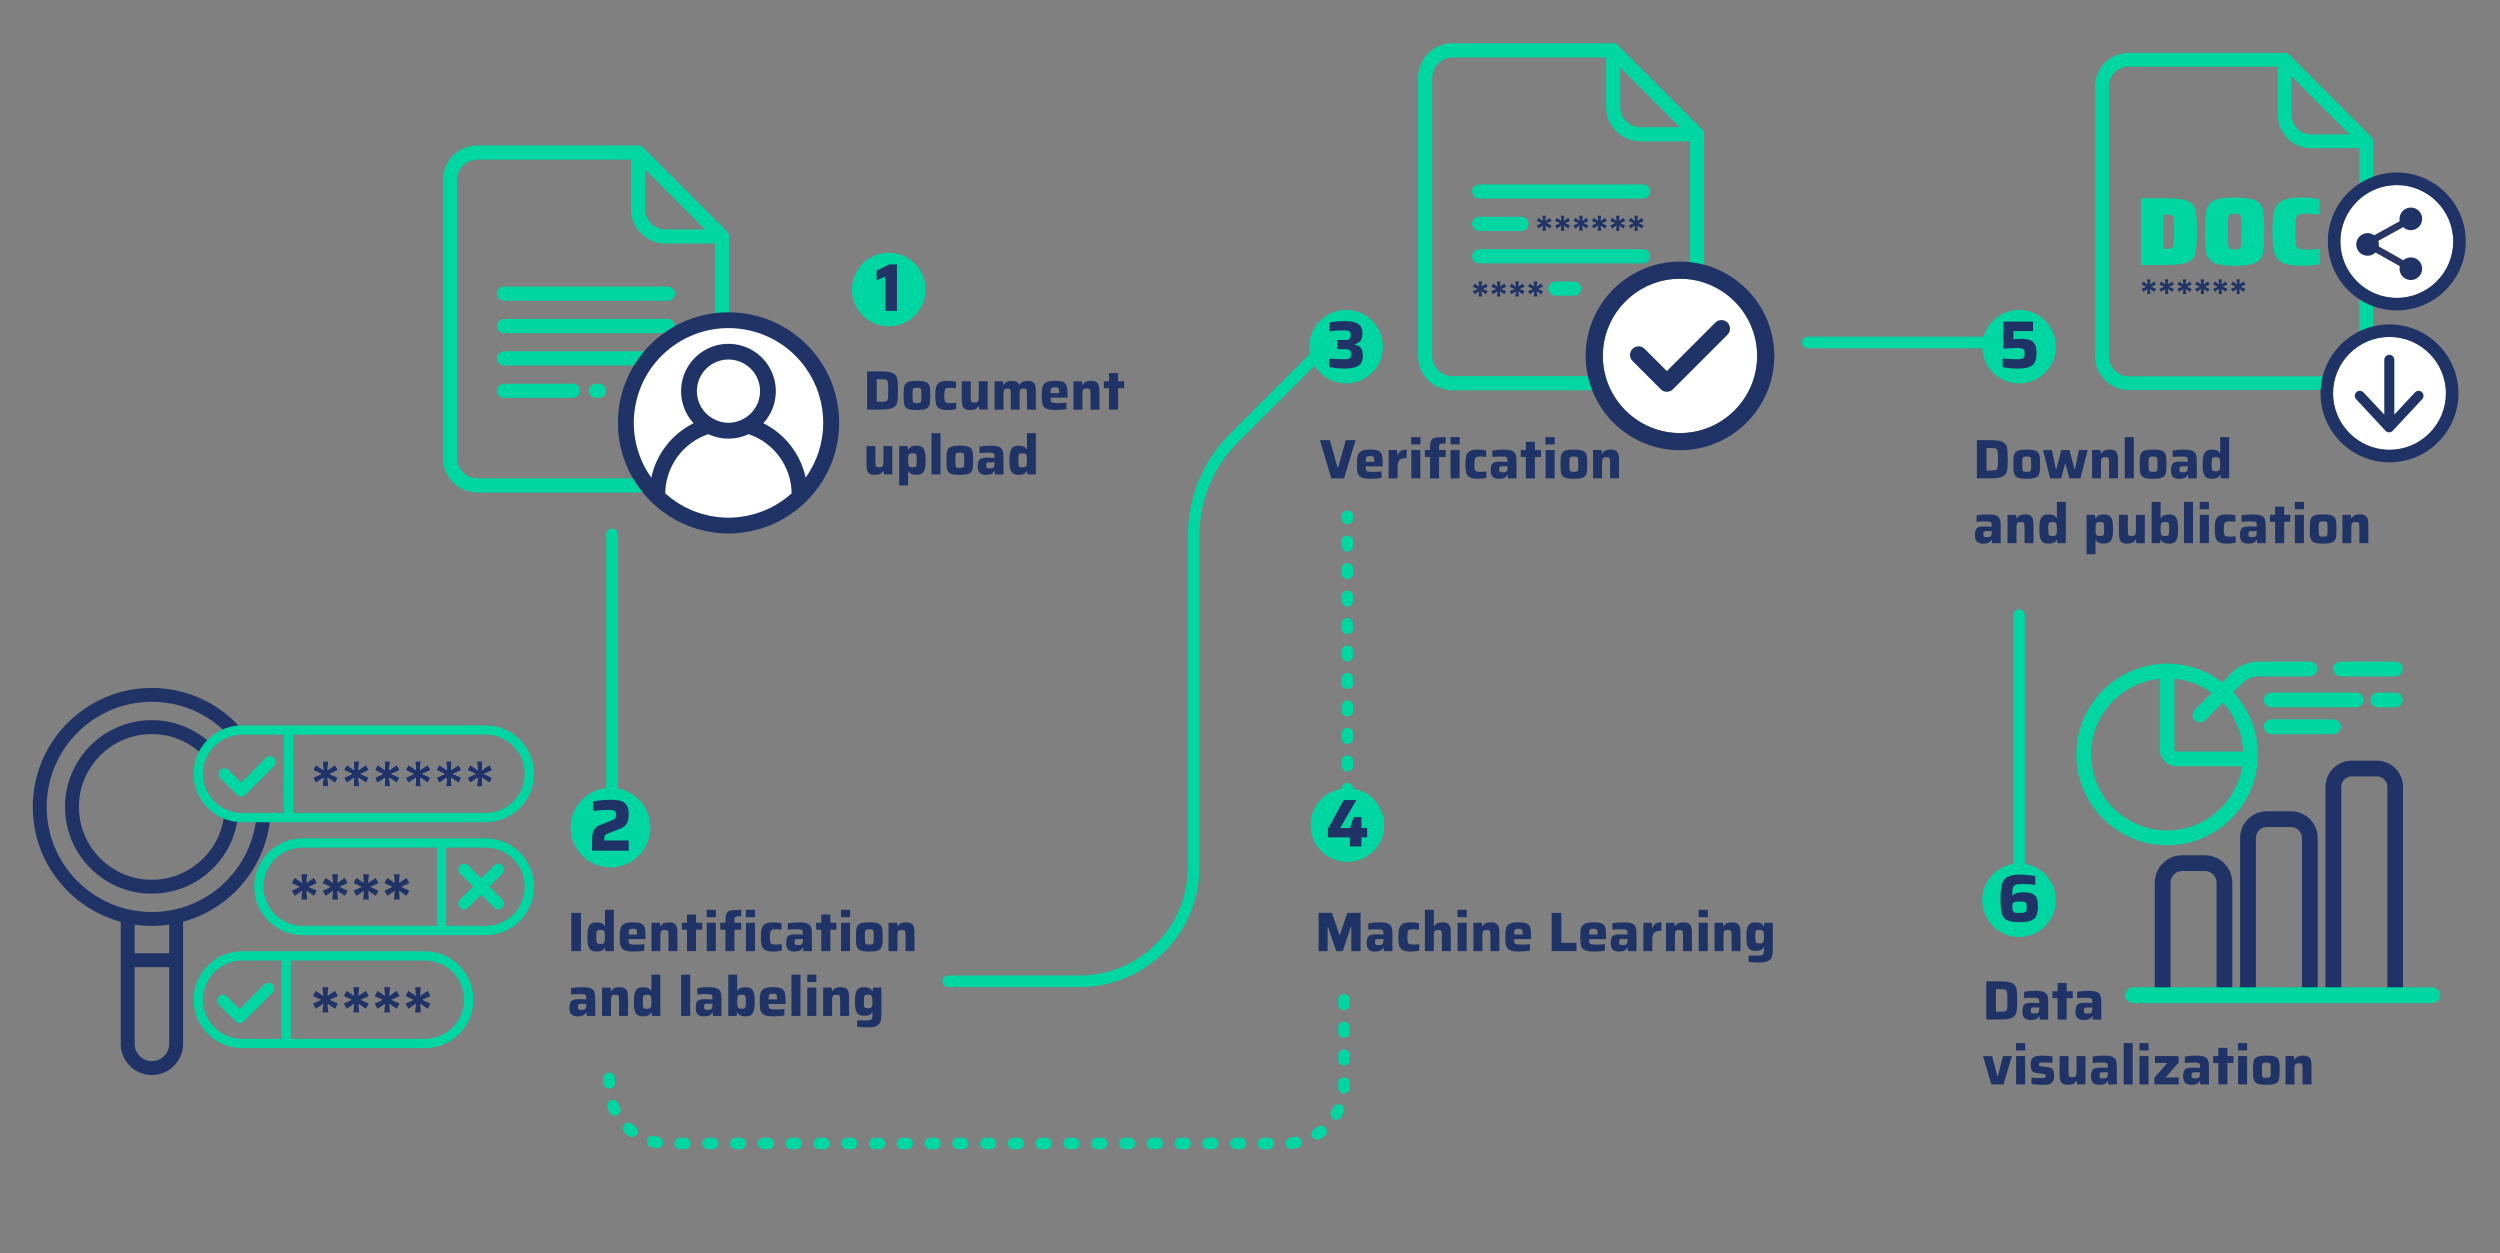 <?xml version="1.0" encoding="utf-8"?>
<!-- Generator: Adobe Illustrator 24.2.3, SVG Export Plug-In . SVG Version: 6.00 Build 0)  -->
<svg version="1.1" id="Capa_1" xmlns="http://www.w3.org/2000/svg" xmlns:xlink="http://www.w3.org/1999/xlink" x="0px" y="0px"
	 viewBox="0 0 1079.98 541.49" style="enable-background:new 0 0 1079.98 541.49;" xml:space="preserve">
<rect x="0" y="0" width="1079.98" height="541.49" fill="#808080" stroke="none"/>
<style type="text/css">
	.st0{fill:#00D6A1;}
	.st1{fill:none;}
	.st2{enable-background:new    ;}
	.st3{fill:#1F3366;}
	.st4{fill:#FFFFFF;}
	.st5{fill:#1F3366;stroke:#1F3366;stroke-miterlimit:10;}
	.st6{fill:none;stroke:#2A3664;stroke-width:2.987;stroke-miterlimit:10;}
</style>
<g>
	<path class="st0" d="M582.06,226.47c-1.38,0-2.5-1.12-2.5-2.5v-1c0-1.38,1.12-2.5,2.5-2.5s2.5,1.12,2.5,2.5v1
		C584.56,225.35,583.44,226.47,582.06,226.47z"/>
	<path class="st0" d="M582.06,345.13c-1.38,0-2.5-1.12-2.5-2.5v-1.98c0-1.38,1.12-2.5,2.5-2.5s2.5,1.12,2.5,2.5v1.98
		C584.56,344.01,583.44,345.13,582.06,345.13z M582.06,333.26c-1.38,0-2.5-1.12-2.5-2.5v-1.98c0-1.38,1.12-2.5,2.5-2.5
		s2.5,1.12,2.5,2.5v1.98C584.56,332.15,583.44,333.26,582.06,333.26z M582.06,321.4c-1.38,0-2.5-1.12-2.5-2.5v-1.98
		c0-1.38,1.12-2.5,2.5-2.5s2.5,1.12,2.5,2.5v1.98C584.56,320.28,583.44,321.4,582.06,321.4z M582.06,309.53
		c-1.38,0-2.5-1.12-2.5-2.5v-1.98c0-1.38,1.12-2.5,2.5-2.5s2.5,1.12,2.5,2.5v1.98C584.56,308.41,583.44,309.53,582.06,309.53z
		 M582.06,297.67c-1.38,0-2.5-1.12-2.5-2.5v-1.98c0-1.38,1.12-2.5,2.5-2.5s2.5,1.12,2.5,2.5v1.98
		C584.56,296.55,583.44,297.67,582.06,297.67z M582.06,285.8c-1.38,0-2.5-1.12-2.5-2.5v-1.98c0-1.38,1.12-2.5,2.5-2.5
		s2.5,1.12,2.5,2.5v1.98C584.56,284.68,583.44,285.8,582.06,285.8z M582.06,273.93c-1.38,0-2.5-1.12-2.5-2.5v-1.98
		c0-1.38,1.12-2.5,2.5-2.5s2.5,1.12,2.5,2.5v1.98C584.56,272.81,583.44,273.93,582.06,273.93z M582.06,262.07
		c-1.38,0-2.5-1.12-2.5-2.5v-1.98c0-1.38,1.12-2.5,2.5-2.5s2.5,1.12,2.5,2.5v1.98C584.56,260.95,583.44,262.07,582.06,262.07z
		 M582.06,250.2c-1.38,0-2.5-1.12-2.5-2.5v-1.98c0-1.38,1.12-2.5,2.5-2.5s2.5,1.12,2.5,2.5v1.98
		C584.56,249.08,583.44,250.2,582.06,250.2z M582.06,238.33c-1.38,0-2.5-1.12-2.5-2.5v-1.98c0-1.38,1.12-2.5,2.5-2.5
		s2.5,1.12,2.5,2.5v1.98C584.56,237.22,583.44,238.33,582.06,238.33z"/>
	<path class="st0" d="M582.06,356.02c-1.38,0-2.5-1.12-2.5-2.5v-1c0-1.38,1.12-2.5,2.5-2.5s2.5,1.12,2.5,2.5v1
		C584.56,354.9,583.44,356.02,582.06,356.02z"/>
</g>
<path class="st0" d="M871.99,380.28c-1.32-0.11-2.28-1.34-2.28-2.67V265.82c0-1.31,0.94-2.5,2.24-2.63c1.5-0.15,2.76,1.02,2.76,2.49
	v112.11C874.71,379.25,873.47,380.41,871.99,380.28z"/>
<rect x="372.84" y="159.12" class="st1" width="148.15" height="64.62"/>
<g class="st2">
	<path class="st3" d="M374.59,160.44h5.83c2.43,0,4.17,0.24,5.21,0.73c1.04,0.49,1.69,1.26,1.94,2.3s0.38,2.79,0.38,5.22
		s-0.13,4.17-0.38,5.22s-0.9,1.82-1.94,2.3c-1.04,0.49-2.78,0.73-5.21,0.73h-5.83V160.44z M380.32,173.57
		c1.23,0,2.05-0.08,2.46-0.23c0.41-0.15,0.66-0.52,0.77-1.1c0.1-0.58,0.16-1.76,0.16-3.54c0-1.76-0.06-2.94-0.17-3.53
		c-0.11-0.59-0.37-0.96-0.78-1.12c-0.41-0.15-1.22-0.23-2.44-0.23h-1.58v9.74H380.32z"/>
	<path class="st3" d="M392.18,176.61c-0.8-0.36-1.31-0.95-1.52-1.78c-0.22-0.82-0.32-2.16-0.32-4c0-1.86,0.11-3.19,0.32-4.01
		c0.22-0.82,0.72-1.4,1.52-1.76c0.8-0.36,2.11-0.54,3.94-0.54c1.82,0,3.14,0.18,3.94,0.54c0.8,0.36,1.31,0.95,1.52,1.76
		c0.22,0.82,0.32,2.15,0.32,4.01c0,1.84-0.11,3.17-0.32,4c-0.22,0.82-0.72,1.42-1.52,1.78c-0.8,0.36-2.11,0.54-3.94,0.54
		C394.29,177.15,392.98,176.96,392.18,176.61z M397.5,173.94c0.25-0.14,0.4-0.4,0.46-0.8c0.06-0.4,0.08-1.17,0.08-2.3
		c0-1.15-0.03-1.93-0.08-2.33c-0.06-0.4-0.21-0.66-0.46-0.79c-0.25-0.13-0.71-0.19-1.38-0.19c-0.67,0-1.13,0.06-1.38,0.19
		c-0.25,0.13-0.4,0.39-0.46,0.79c-0.06,0.4-0.08,1.18-0.08,2.33c0,1.14,0.03,1.9,0.08,2.3c0.06,0.4,0.21,0.67,0.46,0.8
		s0.71,0.2,1.38,0.2C396.79,174.15,397.25,174.08,397.5,173.94z"/>
	<path class="st3" d="M409.34,177.15c-1.62,0-2.8-0.24-3.56-0.71s-1.24-1.13-1.45-1.98c-0.21-0.85-0.31-2.06-0.31-3.62
		c0-1.52,0.11-2.71,0.32-3.56c0.22-0.86,0.7-1.53,1.46-2.02c0.76-0.49,1.93-0.73,3.52-0.73c1.38,0,2.59,0.14,3.65,0.41v2.78
		c-0.86-0.13-1.74-0.19-2.62-0.19c-0.75,0-1.29,0.08-1.62,0.25c-0.33,0.17-0.54,0.47-0.65,0.9c-0.1,0.43-0.16,1.15-0.16,2.16
		s0.05,1.73,0.16,2.17c0.1,0.44,0.32,0.74,0.65,0.9c0.33,0.16,0.88,0.24,1.64,0.24c0.85,0,1.74-0.06,2.69-0.19v2.78
		C411.86,177.01,410.62,177.15,409.34,177.15z"/>
	<path class="st3" d="M422.92,175.49h-0.22c-0.62,1.1-1.8,1.66-3.53,1.66c-1.04,0-1.83-0.18-2.36-0.54
		c-0.54-0.36-0.89-0.87-1.07-1.54s-0.26-1.56-0.26-2.7v-7.66h3.86v6.46c0,0.9,0.04,1.52,0.11,1.87c0.07,0.35,0.21,0.58,0.42,0.67
		c0.21,0.1,0.59,0.14,1.15,0.14c0.54,0,0.94-0.08,1.19-0.23c0.25-0.15,0.41-0.41,0.49-0.78s0.12-0.95,0.12-1.75v-6.38h3.86v12.24
		h-3.67L422.92,175.49z"/>
	<path class="st3" d="M443.61,170.5c0-0.88-0.03-1.5-0.1-1.86c-0.06-0.36-0.19-0.59-0.38-0.68c-0.19-0.1-0.54-0.14-1.03-0.14
		c-0.51,0-0.88,0.07-1.09,0.22c-0.22,0.14-0.36,0.4-0.43,0.77s-0.11,0.96-0.11,1.78v6.38h-3.84v-6.46c0-0.88-0.03-1.5-0.1-1.86
		c-0.06-0.36-0.19-0.59-0.38-0.68c-0.19-0.1-0.54-0.14-1.03-0.14c-0.5,0-0.86,0.08-1.08,0.23c-0.22,0.15-0.37,0.41-0.44,0.77
		c-0.07,0.36-0.11,0.95-0.11,1.76v6.38h-3.86v-12.24h3.67l0.1,1.46h0.19c0.62-1.1,1.76-1.66,3.41-1.66c0.94,0,1.66,0.13,2.16,0.4
		c0.5,0.26,0.86,0.68,1.08,1.26h0.22c0.62-1.1,1.78-1.66,3.46-1.66c0.99,0,1.74,0.18,2.26,0.54c0.51,0.36,0.86,0.88,1.04,1.55
		c0.18,0.67,0.28,1.57,0.28,2.69v7.66h-3.86V170.5z"/>
	<path class="st3" d="M461.16,171.79h-7.32c0,0.77,0.06,1.3,0.18,1.61c0.12,0.3,0.38,0.5,0.79,0.6c0.41,0.1,1.14,0.14,2.2,0.14
		c1.14,0,2.36-0.06,3.67-0.19v2.76c-0.51,0.13-1.2,0.23-2.05,0.31c-0.86,0.08-1.7,0.12-2.53,0.12c-1.87,0-3.24-0.2-4.09-0.61
		s-1.4-1.03-1.64-1.86c-0.24-0.83-0.36-2.1-0.36-3.82c0-1.68,0.12-2.94,0.36-3.79c0.24-0.85,0.76-1.48,1.57-1.91
		c0.81-0.42,2.08-0.64,3.8-0.64c1.73,0,2.97,0.2,3.73,0.61c0.76,0.41,1.23,1.02,1.42,1.82c0.18,0.81,0.28,2.11,0.28,3.9V171.79z
		 M454.46,167.5c-0.26,0.11-0.42,0.33-0.5,0.66s-0.12,0.88-0.12,1.64h3.7c0-0.77-0.05-1.32-0.14-1.66c-0.1-0.34-0.26-0.56-0.5-0.66
		c-0.24-0.1-0.63-0.16-1.18-0.16C455.13,167.33,454.71,167.39,454.46,167.5z"/>
	<path class="st3" d="M471.07,170.5c0-0.9-0.04-1.52-0.11-1.87c-0.07-0.35-0.21-0.58-0.42-0.67s-0.59-0.14-1.15-0.14
		c-0.54,0-0.94,0.08-1.19,0.23s-0.41,0.41-0.49,0.78s-0.12,0.95-0.12,1.75v6.38h-3.86v-12.24h3.67l0.1,1.46h0.22
		c0.62-1.1,1.8-1.66,3.53-1.66c1.04,0,1.83,0.18,2.36,0.54c0.54,0.36,0.89,0.87,1.07,1.54c0.18,0.67,0.26,1.56,0.26,2.7v7.66h-3.86
		V170.5z"/>
	<path class="st3" d="M479.08,176.95v-9.24h-2.21v-3h2.21v-3.55H483v3.55h2.64v3H483v9.24H479.08z"/>
</g>
<g class="st2">
	<path class="st3" d="M381.74,203.49h-0.22c-0.62,1.1-1.8,1.66-3.53,1.66c-1.04,0-1.83-0.18-2.36-0.54
		c-0.54-0.36-0.89-0.87-1.07-1.54s-0.26-1.56-0.26-2.7v-7.66h3.86v6.46c0,0.9,0.04,1.52,0.11,1.87c0.07,0.35,0.21,0.58,0.42,0.67
		c0.21,0.1,0.59,0.14,1.15,0.14c0.54,0,0.94-0.08,1.19-0.23c0.25-0.15,0.41-0.41,0.49-0.78s0.12-0.95,0.12-1.75v-6.38h3.86v12.24
		h-3.67L381.74,203.49z"/>
	<path class="st3" d="M388.44,192.71h3.67l0.1,1.46h0.22c0.34-0.62,0.8-1.06,1.39-1.3c0.59-0.24,1.28-0.36,2.06-0.36
		c0.99,0,1.77,0.18,2.34,0.55c0.57,0.37,0.99,1,1.26,1.91c0.27,0.9,0.41,2.17,0.41,3.8c0,1.65-0.13,2.93-0.4,3.84
		s-0.68,1.56-1.25,1.93c-0.57,0.38-1.35,0.56-2.34,0.56c-0.82,0-1.5-0.1-2.05-0.3s-1-0.59-1.36-1.16h-0.19v6.07h-3.86V192.71z
		 M395.44,201.69c0.24-0.11,0.4-0.36,0.47-0.76c0.07-0.39,0.11-1.09,0.11-2.1s-0.04-1.71-0.11-2.1c-0.07-0.39-0.23-0.65-0.47-0.77
		s-0.67-0.18-1.3-0.18c-0.48,0-0.84,0.06-1.08,0.17c-0.24,0.11-0.42,0.31-0.53,0.6c-0.1,0.22-0.16,0.51-0.19,0.86
		c-0.03,0.35-0.05,0.82-0.05,1.42c0,0.61,0.01,1.08,0.04,1.43c0.02,0.34,0.08,0.61,0.18,0.8c0.11,0.3,0.29,0.51,0.53,0.62
		c0.24,0.11,0.61,0.17,1.1,0.17C394.77,201.86,395.2,201.8,395.44,201.69z"/>
	<path class="st3" d="M402.4,204.95v-17.83h3.91v17.83H402.4z"/>
	<path class="st3" d="M410.68,204.61c-0.8-0.36-1.31-0.95-1.52-1.78s-0.32-2.16-0.32-4c0-1.86,0.11-3.19,0.32-4.01
		s0.72-1.4,1.52-1.76c0.8-0.36,2.11-0.54,3.94-0.54s3.14,0.18,3.94,0.54c0.8,0.36,1.31,0.95,1.52,1.76s0.32,2.15,0.32,4.01
		c0,1.84-0.11,3.17-0.32,4s-0.72,1.42-1.52,1.78c-0.8,0.36-2.11,0.54-3.94,0.54S411.48,204.96,410.68,204.61z M416,201.94
		c0.25-0.14,0.4-0.4,0.46-0.8c0.06-0.4,0.08-1.17,0.08-2.3c0-1.15-0.03-1.93-0.08-2.33c-0.06-0.4-0.21-0.66-0.46-0.79
		c-0.25-0.13-0.71-0.19-1.38-0.19s-1.13,0.06-1.38,0.19c-0.25,0.13-0.4,0.39-0.46,0.79c-0.06,0.4-0.08,1.18-0.08,2.33
		c0,1.14,0.03,1.9,0.08,2.3c0.06,0.4,0.21,0.67,0.46,0.8s0.71,0.2,1.38,0.2S415.75,202.08,416,201.94z"/>
	<path class="st3" d="M423.23,204.28c-0.58-0.58-0.86-1.52-0.86-2.83c0-0.96,0.11-1.7,0.34-2.23c0.22-0.53,0.61-0.91,1.16-1.15
		c0.55-0.24,1.35-0.36,2.39-0.36c0.78,0,1.91,0.03,3.38,0.1v-0.43c0-0.61-0.07-1.04-0.2-1.28s-0.39-0.4-0.77-0.47
		c-0.38-0.06-1.04-0.1-2-0.1c-1.2,0-2.39,0.06-3.58,0.19v-2.78c1.5-0.27,3.1-0.41,4.8-0.41c1.68,0,2.92,0.18,3.71,0.53
		c0.79,0.35,1.31,0.87,1.55,1.56c0.24,0.69,0.36,1.68,0.36,2.98v7.37h-3.7l-0.1-1.42h-0.19c-0.42,0.66-0.92,1.09-1.51,1.3
		s-1.3,0.31-2.11,0.31C424.7,205.15,423.81,204.86,423.23,204.28z M428.78,202.19c0.26-0.1,0.46-0.26,0.6-0.5
		c0.18-0.3,0.26-0.8,0.26-1.49v-0.48h-2.18c-0.43,0-0.74,0.03-0.94,0.1c-0.19,0.06-0.32,0.19-0.4,0.37s-0.11,0.48-0.11,0.9
		c0,0.35,0.04,0.62,0.12,0.79c0.08,0.18,0.24,0.3,0.47,0.36c0.23,0.06,0.6,0.1,1.12,0.1C428.17,202.34,428.52,202.29,428.78,202.19z
		"/>
	<path class="st3" d="M437.72,204.59c-0.57-0.37-0.99-1-1.26-1.91c-0.27-0.9-0.41-2.17-0.41-3.8c0-1.65,0.13-2.93,0.4-3.84
		s0.68-1.56,1.25-1.93c0.57-0.38,1.35-0.56,2.34-0.56c0.82,0,1.5,0.1,2.05,0.3c0.55,0.2,1,0.59,1.36,1.16h0.19v-6.89h3.86v17.83
		h-3.67l-0.1-1.44h-0.19c-0.34,0.62-0.8,1.05-1.39,1.28c-0.59,0.23-1.29,0.35-2.09,0.35C439.07,205.15,438.29,204.96,437.72,204.59z
		 M442.89,201.7c0.24-0.12,0.42-0.33,0.53-0.64c0.1-0.26,0.16-0.55,0.18-0.89c0.02-0.34,0.04-0.78,0.04-1.34
		c0-1.06-0.06-1.78-0.19-2.16c-0.11-0.34-0.29-0.56-0.53-0.68c-0.24-0.12-0.62-0.18-1.13-0.18c-0.61,0-1.03,0.06-1.27,0.18
		c-0.24,0.12-0.4,0.38-0.48,0.77c-0.08,0.39-0.12,1.08-0.12,2.08c0,1.01,0.04,1.71,0.12,2.1c0.08,0.39,0.24,0.65,0.48,0.77
		c0.24,0.12,0.66,0.18,1.27,0.18C442.28,201.88,442.65,201.82,442.89,201.7z"/>
</g>
<g>
	<g>
		<path class="st0" d="M314.04,99.98l-36.25-36.25c-0.58-0.58-1.35-0.9-2.16-0.9H206.2c-8.2,0-14.87,6.67-14.87,14.87v120.19
			c0,8.2,6.67,14.87,14.87,14.87h93.87c8.2,0,14.87-6.67,14.87-14.87v-95.75C314.94,101.33,314.62,100.55,314.04,99.98L314.04,99.98
			z M278.69,73.28l25.81,25.81h-17.05c-2.34,0-4.54-0.91-6.19-2.56c-1.65-1.65-2.56-3.85-2.56-6.19V73.28H278.69z M308.82,197.89
			c0,4.83-3.93,8.75-8.75,8.75H206.2c-4.83,0-8.75-3.93-8.75-8.75V77.7c0-4.83,3.93-8.75,8.75-8.75h66.37v21.38
			c0,3.97,1.55,7.71,4.35,10.52c2.81,2.81,6.54,4.36,10.52,4.36h21.38V197.89z"/>
		<path class="st0" d="M258.73,165.76h-1.37c-1.69,0-3.06,1.37-3.06,3.06s1.37,3.06,3.06,3.06h1.37c1.69,0,3.06-1.37,3.06-3.06
			C261.79,167.13,260.42,165.76,258.73,165.76L258.73,165.76z"/>
		<path class="st0" d="M247.46,165.76h-29.72c-1.69,0-3.06,1.37-3.06,3.06s1.37,3.06,3.06,3.06h29.72c1.69,0,3.06-1.37,3.06-3.06
			C250.52,167.13,249.15,165.76,247.46,165.76L247.46,165.76z"/>
		<path class="st0" d="M288.53,151.78h-70.8c-1.69,0-3.06,1.37-3.06,3.06s1.37,3.06,3.06,3.06h70.8c1.69,0,3.06-1.37,3.06-3.06
			S290.22,151.78,288.53,151.78L288.53,151.78z"/>
		<path class="st0" d="M288.53,137.79h-70.8c-1.69,0-3.06,1.37-3.06,3.06s1.37,3.06,3.06,3.06h70.8c1.69,0,3.06-1.37,3.06-3.06
			S290.22,137.79,288.53,137.79L288.53,137.79z"/>
		<path class="st0" d="M288.53,123.81h-70.8c-1.69,0-3.06,1.37-3.06,3.06c0,1.69,1.37,3.06,3.06,3.06h70.8
			c1.69,0,3.06-1.37,3.06-3.06C291.59,125.18,290.22,123.81,288.53,123.81L288.53,123.81z"/>
	</g>
	<circle class="st4" cx="314.69" cy="182.69" r="45.8"/>
	<path class="st3" d="M348.03,206.34c-2.19-10.21-8.91-18.87-18.26-23.51c7.64-8.33,7.09-21.28-1.24-28.92s-21.28-7.09-28.92,1.24
		c-7.19,7.83-7.19,19.85,0,27.68c-9.35,4.65-16.08,13.3-18.26,23.51c-13.08-18.43-8.75-43.97,9.68-57.05s43.97-8.75,57.05,9.68
		c4.92,6.93,7.56,15.21,7.55,23.71C355.63,191.16,352.97,199.44,348.03,206.34L348.03,206.34L348.03,206.34z M306,187.54
		c5.5,2.62,11.88,2.62,17.38,0c10.99,3.72,18.45,13.96,18.6,25.57c-0.14,0.13-0.28,0.26-0.43,0.39c-0.62,0.55-1.26,1.06-1.91,1.57
		c-0.38,0.29-0.76,0.58-1.16,0.86c-0.62,0.45-1.25,0.87-1.88,1.28c-0.46,0.3-0.94,0.58-1.42,0.86c-0.6,0.34-1.21,0.68-1.83,1.02
		c-0.55,0.28-1.1,0.54-1.66,0.8c-0.56,0.26-1.18,0.54-1.78,0.78s-1.25,0.47-1.88,0.68c-0.58,0.2-1.15,0.4-1.74,0.58
		c-0.68,0.2-1.4,0.37-2.1,0.54c-0.55,0.13-1.1,0.28-1.66,0.39c-0.81,0.16-1.63,0.27-2.46,0.38c-0.47,0.06-0.94,0.15-1.41,0.19
		c-1.31,0.13-2.64,0.2-3.98,0.2s-2.67-0.07-3.98-0.2c-0.47-0.05-0.94-0.13-1.41-0.19c-0.83-0.11-1.65-0.22-2.46-0.38
		c-0.56-0.11-1.11-0.26-1.66-0.39c-0.71-0.17-1.41-0.34-2.1-0.54c-0.58-0.17-1.16-0.38-1.74-0.58c-0.63-0.22-1.26-0.44-1.88-0.68
		c-0.61-0.24-1.19-0.51-1.78-0.78s-1.12-0.52-1.66-0.8c-0.62-0.32-1.23-0.66-1.83-1.02c-0.48-0.28-0.95-0.57-1.42-0.86
		c-0.64-0.41-1.27-0.83-1.88-1.28c-0.39-0.28-0.77-0.57-1.16-0.86c-0.65-0.5-1.29-1.02-1.91-1.57c-0.15-0.11-0.29-0.26-0.43-0.39
		C287.55,201.5,295.01,191.25,306,187.54L306,187.54L306,187.54z M321.38,180.85c-0.02,0-0.04,0-0.06,0.02
		c-0.9,0.5-1.86,0.91-2.85,1.21c-0.18,0.05-0.34,0.12-0.53,0.16c-0.34,0.09-0.7,0.15-1.05,0.21c-0.66,0.12-1.33,0.18-2,0.2h-0.39
		c-0.67-0.02-1.34-0.09-2-0.2c-0.34-0.06-0.7-0.12-1.05-0.21c-0.18-0.04-0.34-0.11-0.53-0.16c-0.99-0.3-1.95-0.7-2.85-1.21
		l-0.06-0.02c-6.57-3.69-8.9-12.01-5.21-18.58s12.01-8.9,18.58-5.21c6.57,3.69,8.9,12.01,5.21,18.58
		C325.36,177.82,323.56,179.63,321.38,180.85L321.38,180.85z M314.69,134.92c-26.34-0.03-47.73,21.3-47.76,47.64
		c-0.02,13.03,5.3,25.49,14.7,34.5c0.03,0.03,0.04,0.07,0.06,0.09c0.28,0.27,0.58,0.49,0.86,0.75c0.77,0.68,1.54,1.39,2.34,2.05
		c0.43,0.34,0.88,0.68,1.33,1c0.76,0.57,1.53,1.14,2.33,1.66c0.54,0.34,1.1,0.68,1.66,1.02c0.74,0.44,1.47,0.89,2.23,1.3
		c0.64,0.34,1.3,0.63,1.96,0.95c0.72,0.34,1.42,0.68,2.16,0.99c0.73,0.31,1.47,0.55,2.21,0.81c0.74,0.27,1.39,0.51,2.1,0.73
		c0.81,0.24,1.63,0.43,2.45,0.63c0.68,0.17,1.34,0.36,2.05,0.49c0.94,0.19,1.9,0.31,2.85,0.44c0.59,0.08,1.17,0.2,1.76,0.26
		c1.56,0.15,3.14,0.24,4.73,0.24s3.17-0.09,4.73-0.24c0.6-0.06,1.17-0.17,1.76-0.26c0.96-0.13,1.91-0.25,2.85-0.44
		c0.68-0.14,1.36-0.34,2.05-0.49c0.82-0.2,1.64-0.39,2.45-0.63c0.71-0.22,1.4-0.48,2.1-0.73s1.49-0.51,2.21-0.81
		c0.73-0.3,1.44-0.65,2.16-0.99c0.66-0.31,1.31-0.6,1.96-0.95c0.76-0.41,1.49-0.85,2.23-1.3c0.56-0.34,1.12-0.65,1.66-1.02
		c0.8-0.53,1.56-1.09,2.33-1.66c0.44-0.34,0.89-0.65,1.33-1c0.81-0.65,1.58-1.34,2.34-2.05c0.28-0.26,0.58-0.48,0.86-0.75
		c0.03-0.02,0.04-0.06,0.06-0.09c19.02-18.23,19.67-48.42,1.45-67.44C340.21,140.21,327.73,134.89,314.69,134.92L314.69,134.92z"/>
</g>
<rect x="245.09" y="393.04" class="st1" width="174.8" height="69.32"/>
<g class="st2">
	<path class="st3" d="M246.79,410.87v-16.51h4.18v16.51H246.79z"/>
	<path class="st3" d="M255.4,410.51c-0.57-0.37-0.99-1-1.26-1.91c-0.27-0.9-0.41-2.17-0.41-3.8c0-1.65,0.13-2.93,0.4-3.84
		c0.26-0.91,0.68-1.56,1.25-1.93c0.57-0.38,1.35-0.56,2.34-0.56c0.82,0,1.5,0.1,2.05,0.3c0.55,0.2,1,0.59,1.36,1.16h0.19v-6.89h3.86
		v17.83h-3.67l-0.1-1.44h-0.19c-0.34,0.62-0.8,1.05-1.39,1.28c-0.59,0.23-1.29,0.35-2.09,0.35
		C256.74,411.06,255.96,410.88,255.4,410.51z M260.57,407.62c0.24-0.12,0.42-0.33,0.53-0.64c0.1-0.26,0.16-0.55,0.18-0.89
		s0.04-0.78,0.04-1.34c0-1.06-0.06-1.78-0.19-2.16c-0.11-0.34-0.29-0.56-0.53-0.68c-0.24-0.12-0.62-0.18-1.13-0.18
		c-0.61,0-1.03,0.06-1.27,0.18c-0.24,0.12-0.4,0.38-0.48,0.77c-0.08,0.39-0.12,1.08-0.12,2.08c0,1.01,0.04,1.71,0.12,2.1
		c0.08,0.39,0.24,0.65,0.48,0.77c0.24,0.12,0.66,0.18,1.27,0.18C259.96,407.8,260.33,407.74,260.57,407.62z"/>
	<path class="st3" d="M278.85,405.71h-7.32c0,0.77,0.06,1.3,0.18,1.61c0.12,0.3,0.38,0.5,0.79,0.6c0.41,0.1,1.14,0.14,2.2,0.14
		c1.14,0,2.36-0.06,3.67-0.19v2.76c-0.51,0.13-1.2,0.23-2.05,0.31c-0.86,0.08-1.7,0.12-2.53,0.12c-1.87,0-3.24-0.2-4.09-0.61
		c-0.86-0.41-1.4-1.03-1.64-1.86c-0.24-0.83-0.36-2.1-0.36-3.82c0-1.68,0.12-2.94,0.36-3.79c0.24-0.85,0.76-1.48,1.57-1.91
		s2.08-0.64,3.8-0.64s2.97,0.2,3.73,0.61c0.76,0.41,1.23,1.02,1.42,1.82c0.18,0.81,0.28,2.11,0.28,3.9V405.71z M272.16,401.42
		c-0.26,0.11-0.42,0.33-0.5,0.66c-0.08,0.33-0.12,0.88-0.12,1.64h3.7c0-0.77-0.05-1.32-0.14-1.66c-0.1-0.34-0.26-0.56-0.5-0.66
		c-0.24-0.1-0.63-0.16-1.18-0.16C272.83,401.25,272.42,401.3,272.16,401.42z"/>
	<path class="st3" d="M288.77,404.42c0-0.9-0.04-1.52-0.11-1.87c-0.07-0.35-0.21-0.58-0.42-0.67s-0.59-0.14-1.15-0.14
		c-0.54,0-0.94,0.08-1.19,0.23s-0.41,0.41-0.49,0.78c-0.08,0.37-0.12,0.95-0.12,1.75v6.38h-3.86v-12.24h3.67l0.1,1.46h0.22
		c0.62-1.1,1.8-1.66,3.53-1.66c1.04,0,1.83,0.18,2.36,0.54c0.54,0.36,0.89,0.87,1.07,1.54c0.18,0.67,0.26,1.56,0.26,2.7v7.66h-3.86
		V404.42z"/>
	<path class="st3" d="M296.78,410.87v-9.24h-2.21v-3h2.21v-3.55h3.91v3.55h2.64v3h-2.64v9.24H296.78z"/>
	<path class="st3" d="M305.28,396.21v-3.17h3.96v3.17H305.28z M305.3,410.87v-12.24h3.91v12.24H305.3z"/>
	<path class="st3" d="M313.39,401.63h-2.23v-3h2.23v-0.77c0-1.58,0.18-2.7,0.53-3.35c0.35-0.65,0.96-1.05,1.81-1.21
		c0.86-0.16,2.34-0.24,4.45-0.24v2.74c-0.94,0-1.6,0.03-1.98,0.1c-0.38,0.06-0.62,0.19-0.74,0.38c-0.12,0.19-0.18,0.54-0.18,1.03
		v1.32h2.9v3h-2.9v9.24h-3.89V401.63z M322.22,396.21v-3.17h3.96v3.17H322.22z M322.25,410.87v-12.24h3.91v12.24H322.25z"/>
	<path class="st3" d="M334.01,411.06c-1.62,0-2.8-0.24-3.56-0.71s-1.24-1.13-1.45-1.98c-0.21-0.85-0.31-2.06-0.31-3.62
		c0-1.52,0.11-2.71,0.32-3.56c0.22-0.86,0.7-1.53,1.46-2.02c0.76-0.49,1.93-0.73,3.52-0.73c1.38,0,2.59,0.14,3.65,0.41v2.78
		c-0.86-0.13-1.74-0.19-2.62-0.19c-0.75,0-1.29,0.08-1.62,0.25c-0.33,0.17-0.54,0.47-0.65,0.9c-0.1,0.43-0.16,1.15-0.16,2.16
		s0.05,1.73,0.16,2.17c0.1,0.44,0.32,0.74,0.65,0.9c0.33,0.16,0.88,0.24,1.64,0.24c0.85,0,1.74-0.06,2.69-0.19v2.78
		C336.53,410.93,335.29,411.06,334.01,411.06z"/>
	<path class="st3" d="M340.46,410.2c-0.58-0.58-0.86-1.52-0.86-2.83c0-0.96,0.11-1.7,0.34-2.23c0.22-0.53,0.61-0.91,1.16-1.15
		c0.55-0.24,1.35-0.36,2.39-0.36c0.78,0,1.91,0.03,3.38,0.1v-0.43c0-0.61-0.07-1.04-0.2-1.28c-0.14-0.25-0.39-0.4-0.77-0.47
		c-0.38-0.06-1.04-0.1-2-0.1c-1.2,0-2.39,0.06-3.58,0.19v-2.78c1.5-0.27,3.1-0.41,4.8-0.41c1.68,0,2.92,0.18,3.71,0.53
		c0.79,0.35,1.31,0.87,1.55,1.56c0.24,0.69,0.36,1.68,0.36,2.98v7.37h-3.7l-0.1-1.42h-0.19c-0.42,0.66-0.92,1.09-1.51,1.3
		s-1.3,0.31-2.11,0.31C341.93,411.06,341.04,410.78,340.46,410.2z M346.01,408.11c0.26-0.1,0.46-0.26,0.6-0.5
		c0.18-0.3,0.26-0.8,0.26-1.49v-0.48h-2.18c-0.43,0-0.74,0.03-0.94,0.1c-0.19,0.06-0.32,0.19-0.4,0.37
		c-0.07,0.18-0.11,0.48-0.11,0.9c0,0.35,0.04,0.62,0.12,0.79c0.08,0.18,0.24,0.3,0.47,0.36c0.23,0.06,0.6,0.1,1.12,0.1
		C345.4,408.26,345.75,408.21,346.01,408.11z"/>
	<path class="st3" d="M354.79,410.87v-9.24h-2.21v-3h2.21v-3.55h3.91v3.55h2.64v3h-2.64v9.24H354.79z"/>
	<path class="st3" d="M363.29,396.21v-3.17h3.96v3.17H363.29z M363.31,410.87v-12.24h3.91v12.24H363.31z"/>
	<path class="st3" d="M371.59,410.52c-0.8-0.36-1.31-0.95-1.52-1.78c-0.22-0.82-0.32-2.16-0.32-4c0-1.86,0.11-3.19,0.32-4.01
		c0.22-0.82,0.72-1.4,1.52-1.76c0.8-0.36,2.11-0.54,3.94-0.54c1.82,0,3.14,0.18,3.94,0.54c0.8,0.36,1.31,0.95,1.52,1.76
		c0.22,0.82,0.32,2.15,0.32,4.01c0,1.84-0.11,3.17-0.32,4c-0.22,0.82-0.72,1.42-1.52,1.78c-0.8,0.36-2.11,0.54-3.94,0.54
		C373.7,411.06,372.39,410.88,371.59,410.52z M376.91,407.86c0.25-0.14,0.4-0.4,0.46-0.8c0.06-0.4,0.08-1.17,0.08-2.3
		c0-1.15-0.03-1.93-0.08-2.33c-0.06-0.4-0.21-0.66-0.46-0.79c-0.25-0.13-0.71-0.19-1.38-0.19c-0.67,0-1.13,0.06-1.38,0.19
		c-0.25,0.13-0.4,0.39-0.46,0.79c-0.06,0.4-0.08,1.18-0.08,2.33c0,1.14,0.03,1.9,0.08,2.3c0.06,0.4,0.21,0.67,0.46,0.8
		s0.71,0.2,1.38,0.2C376.2,408.06,376.66,408,376.91,407.86z"/>
	<path class="st3" d="M391.17,404.42c0-0.9-0.04-1.52-0.11-1.87c-0.07-0.35-0.21-0.58-0.42-0.67s-0.59-0.14-1.15-0.14
		c-0.54,0-0.94,0.08-1.19,0.23s-0.41,0.41-0.49,0.78c-0.08,0.37-0.12,0.95-0.12,1.75v6.38h-3.86v-12.24h3.67l0.1,1.46h0.22
		c0.62-1.1,1.8-1.66,3.53-1.66c1.04,0,1.83,0.18,2.36,0.54c0.54,0.36,0.89,0.87,1.07,1.54c0.18,0.67,0.26,1.56,0.26,2.7v7.66h-3.86
		V404.42z"/>
</g>
<g class="st2">
	<path class="st3" d="M246.86,438.2c-0.58-0.58-0.86-1.52-0.86-2.83c0-0.96,0.11-1.7,0.34-2.23c0.22-0.53,0.61-0.91,1.16-1.15
		c0.55-0.24,1.35-0.36,2.39-0.36c0.78,0,1.91,0.03,3.38,0.1v-0.43c0-0.61-0.07-1.04-0.2-1.28c-0.14-0.25-0.39-0.4-0.77-0.47
		c-0.38-0.06-1.04-0.1-2-0.1c-1.2,0-2.39,0.06-3.58,0.19v-2.78c1.5-0.27,3.1-0.41,4.8-0.41c1.68,0,2.92,0.18,3.71,0.53
		c0.79,0.35,1.31,0.87,1.55,1.56c0.24,0.69,0.36,1.68,0.36,2.98v7.37h-3.7l-0.1-1.42h-0.19c-0.42,0.66-0.92,1.09-1.51,1.3
		s-1.3,0.31-2.11,0.31C248.33,439.06,247.44,438.78,246.86,438.2z M252.41,436.11c0.26-0.1,0.46-0.26,0.6-0.5
		c0.18-0.3,0.26-0.8,0.26-1.49v-0.48h-2.18c-0.43,0-0.74,0.03-0.94,0.1c-0.19,0.06-0.32,0.19-0.4,0.37
		c-0.07,0.18-0.11,0.48-0.11,0.9c0,0.35,0.04,0.62,0.12,0.79c0.08,0.18,0.24,0.3,0.47,0.36c0.23,0.06,0.6,0.1,1.12,0.1
		C251.8,436.26,252.15,436.21,252.41,436.11z"/>
	<path class="st3" d="M267.43,432.42c0-0.9-0.04-1.52-0.11-1.87c-0.07-0.35-0.21-0.58-0.42-0.67s-0.59-0.14-1.15-0.14
		c-0.54,0-0.94,0.08-1.19,0.23s-0.41,0.41-0.49,0.78c-0.08,0.37-0.12,0.95-0.12,1.75v6.38h-3.86v-12.24h3.67l0.1,1.46h0.22
		c0.62-1.1,1.8-1.66,3.53-1.66c1.04,0,1.83,0.18,2.36,0.54c0.54,0.36,0.89,0.87,1.07,1.54c0.18,0.67,0.26,1.56,0.26,2.7v7.66h-3.86
		V432.42z"/>
	<path class="st3" d="M275.48,438.51c-0.57-0.37-0.99-1-1.26-1.91c-0.27-0.9-0.41-2.17-0.41-3.8c0-1.65,0.13-2.93,0.4-3.84
		c0.26-0.91,0.68-1.56,1.25-1.93c0.57-0.38,1.35-0.56,2.34-0.56c0.82,0,1.5,0.1,2.05,0.3c0.55,0.2,1,0.59,1.36,1.16h0.19v-6.89h3.86
		v17.83h-3.67l-0.1-1.44h-0.19c-0.34,0.62-0.8,1.05-1.39,1.28c-0.59,0.23-1.29,0.35-2.09,0.35
		C276.83,439.06,276.05,438.88,275.48,438.51z M280.66,435.62c0.24-0.12,0.42-0.33,0.53-0.64c0.1-0.26,0.16-0.55,0.18-0.89
		s0.04-0.78,0.04-1.34c0-1.06-0.06-1.78-0.19-2.16c-0.11-0.34-0.29-0.56-0.53-0.68c-0.24-0.12-0.62-0.18-1.13-0.18
		c-0.61,0-1.03,0.06-1.27,0.18c-0.24,0.12-0.4,0.38-0.48,0.77c-0.08,0.39-0.12,1.08-0.12,2.08c0,1.01,0.04,1.71,0.12,2.1
		c0.08,0.39,0.24,0.65,0.48,0.77c0.24,0.12,0.66,0.18,1.27,0.18C280.05,435.8,280.42,435.74,280.66,435.62z"/>
	<path class="st3" d="M294.24,438.87v-17.83h3.91v17.83H294.24z"/>
	<path class="st3" d="M301.39,438.2c-0.58-0.58-0.86-1.52-0.86-2.83c0-0.96,0.11-1.7,0.34-2.23c0.22-0.53,0.61-0.91,1.16-1.15
		c0.55-0.24,1.35-0.36,2.39-0.36c0.78,0,1.91,0.03,3.38,0.1v-0.43c0-0.61-0.07-1.04-0.2-1.28c-0.14-0.25-0.39-0.4-0.77-0.47
		c-0.38-0.06-1.04-0.1-2-0.1c-1.2,0-2.39,0.06-3.58,0.19v-2.78c1.5-0.27,3.1-0.41,4.8-0.41c1.68,0,2.92,0.18,3.71,0.53
		c0.79,0.35,1.31,0.87,1.55,1.56c0.24,0.69,0.36,1.68,0.36,2.98v7.37h-3.7l-0.1-1.42h-0.19c-0.42,0.66-0.92,1.09-1.51,1.3
		s-1.3,0.31-2.11,0.31C302.85,439.06,301.97,438.78,301.39,438.2z M306.93,436.11c0.26-0.1,0.46-0.26,0.6-0.5
		c0.18-0.3,0.26-0.8,0.26-1.49v-0.48h-2.18c-0.43,0-0.74,0.03-0.94,0.1c-0.19,0.06-0.32,0.19-0.4,0.37
		c-0.07,0.18-0.11,0.48-0.11,0.9c0,0.35,0.04,0.62,0.12,0.79c0.08,0.18,0.24,0.3,0.47,0.36c0.23,0.06,0.6,0.1,1.12,0.1
		C306.33,436.26,306.68,436.21,306.93,436.11z"/>
	<path class="st3" d="M319.98,438.71c-0.58-0.23-1.04-0.66-1.38-1.28h-0.22l-0.1,1.44h-3.67v-17.83h3.86v6.89h0.19
		c0.35-0.58,0.8-0.96,1.36-1.16c0.55-0.2,1.24-0.3,2.05-0.3c0.99,0,1.77,0.19,2.34,0.56c0.57,0.38,0.98,1.02,1.25,1.93
		c0.26,0.91,0.4,2.18,0.4,3.82c0,1.65-0.14,2.92-0.41,3.83c-0.27,0.9-0.69,1.54-1.26,1.91c-0.57,0.37-1.35,0.55-2.34,0.55
		C321.25,439.06,320.56,438.95,319.98,438.71z M321.62,435.62c0.24-0.12,0.4-0.38,0.47-0.77c0.07-0.39,0.11-1.09,0.11-2.1
		s-0.04-1.7-0.11-2.09c-0.07-0.38-0.23-0.64-0.47-0.76c-0.24-0.12-0.67-0.18-1.3-0.18c-0.45,0-0.79,0.04-1.02,0.13
		s-0.41,0.25-0.54,0.49c-0.11,0.24-0.19,0.54-0.23,0.91c-0.04,0.37-0.06,0.86-0.06,1.49s0.02,1.12,0.06,1.5
		c0.04,0.38,0.12,0.68,0.23,0.9c0.13,0.24,0.31,0.41,0.54,0.5s0.57,0.14,1.02,0.14C320.95,435.8,321.38,435.74,321.62,435.62z"/>
	<path class="st3" d="M339.33,433.71h-7.32c0,0.77,0.06,1.3,0.18,1.61c0.12,0.3,0.38,0.5,0.79,0.6c0.41,0.1,1.14,0.14,2.2,0.14
		c1.14,0,2.36-0.06,3.67-0.19v2.76c-0.51,0.13-1.2,0.23-2.05,0.31c-0.86,0.08-1.7,0.12-2.53,0.12c-1.87,0-3.24-0.2-4.09-0.61
		c-0.86-0.41-1.4-1.03-1.64-1.86c-0.24-0.83-0.36-2.1-0.36-3.82c0-1.68,0.12-2.94,0.36-3.79c0.24-0.85,0.76-1.48,1.57-1.91
		s2.08-0.64,3.8-0.64s2.97,0.2,3.73,0.61c0.76,0.41,1.23,1.02,1.42,1.82c0.18,0.81,0.28,2.11,0.28,3.9V433.71z M332.64,429.42
		c-0.26,0.11-0.42,0.33-0.5,0.66c-0.08,0.33-0.12,0.88-0.12,1.64h3.7c0-0.77-0.05-1.32-0.14-1.66c-0.1-0.34-0.26-0.56-0.5-0.66
		c-0.24-0.1-0.63-0.16-1.18-0.16C333.31,429.25,332.89,429.3,332.64,429.42z"/>
	<path class="st3" d="M341.9,438.87v-17.83h3.91v17.83H341.9z"/>
	<path class="st3" d="M348.72,424.21v-3.17h3.96v3.17H348.72z M348.74,438.87v-12.24h3.91v12.24H348.74z"/>
	<path class="st3" d="M362.93,432.42c0-0.9-0.04-1.52-0.11-1.87c-0.07-0.35-0.21-0.58-0.42-0.67s-0.59-0.14-1.15-0.14
		c-0.54,0-0.94,0.08-1.19,0.23s-0.41,0.41-0.49,0.78c-0.08,0.37-0.12,0.95-0.12,1.75v6.38h-3.86v-12.24h3.67l0.1,1.46h0.22
		c0.62-1.1,1.8-1.66,3.53-1.66c1.04,0,1.83,0.18,2.36,0.54c0.54,0.36,0.89,0.87,1.07,1.54c0.18,0.67,0.26,1.56,0.26,2.7v7.66h-3.86
		V432.42z"/>
	<path class="st3" d="M372.26,443.72c-0.82-0.06-1.47-0.14-1.97-0.22v-2.74c1.31,0.03,2.42,0.05,3.34,0.05
		c1.09,0,1.84-0.06,2.27-0.17c0.42-0.11,0.7-0.34,0.82-0.67c0.12-0.34,0.18-0.93,0.18-1.78v-0.89h-0.17
		c-0.34,0.58-0.78,0.97-1.34,1.18s-1.24,0.31-2.04,0.31c-1.01,0-1.8-0.18-2.38-0.55c-0.58-0.37-1-0.99-1.26-1.87
		c-0.26-0.88-0.4-2.13-0.4-3.74c0-1.62,0.14-2.87,0.41-3.77s0.7-1.52,1.27-1.88c0.58-0.36,1.36-0.54,2.35-0.54
		c0.77,0,1.45,0.12,2.05,0.36c0.6,0.24,1.07,0.67,1.4,1.3h0.19l0.1-1.46h3.67v10.85c0,1.65-0.12,2.9-0.37,3.74
		c-0.25,0.85-0.81,1.49-1.68,1.93c-0.87,0.44-2.24,0.66-4.09,0.66C373.86,443.82,373.08,443.78,372.26,443.72z M376.1,435.4
		c0.24-0.1,0.42-0.29,0.53-0.56c0.11-0.22,0.18-0.5,0.22-0.83c0.03-0.33,0.05-0.79,0.05-1.38c0-0.58-0.02-1.03-0.05-1.36
		s-0.1-0.6-0.22-0.8c-0.11-0.29-0.29-0.49-0.53-0.6c-0.24-0.11-0.59-0.17-1.06-0.17c-0.61,0-1.03,0.06-1.27,0.17
		c-0.24,0.11-0.4,0.36-0.48,0.74s-0.12,1.06-0.12,2.02s0.04,1.63,0.12,2.02c0.08,0.38,0.24,0.63,0.48,0.74
		c0.24,0.11,0.66,0.17,1.27,0.17C375.51,435.56,375.86,435.51,376.1,435.4z"/>
</g>
<rect x="569.98" y="188.82" class="st1" width="141.08" height="23.94"/>
<g class="st2">
	<path class="st3" d="M575.11,206.65l-4.9-16.51h4.27l3.36,11.88h0.19l3.34-11.88h4.2l-4.92,16.51H575.11z"/>
	<path class="st3" d="M597.31,201.49h-7.32c0,0.77,0.06,1.3,0.18,1.61c0.12,0.3,0.38,0.5,0.79,0.6s1.14,0.14,2.2,0.14
		c1.14,0,2.36-0.06,3.67-0.19v2.76c-0.51,0.13-1.2,0.23-2.05,0.31c-0.86,0.08-1.7,0.12-2.53,0.12c-1.87,0-3.24-0.2-4.09-0.61
		c-0.86-0.41-1.4-1.03-1.64-1.86c-0.24-0.83-0.36-2.1-0.36-3.82c0-1.68,0.12-2.94,0.36-3.79c0.24-0.85,0.76-1.48,1.57-1.91
		s2.08-0.64,3.8-0.64c1.73,0,2.97,0.2,3.73,0.61c0.76,0.41,1.23,1.02,1.42,1.82c0.18,0.81,0.28,2.11,0.28,3.9V201.49z
		 M590.62,197.19c-0.26,0.11-0.42,0.33-0.5,0.66s-0.12,0.88-0.12,1.64h3.7c0-0.77-0.05-1.32-0.14-1.66s-0.26-0.56-0.5-0.66
		s-0.63-0.16-1.18-0.16C591.29,197.03,590.87,197.08,590.62,197.19z"/>
	<path class="st3" d="M599.88,194.41h3.67l0.1,2.09h0.22c0.3-0.85,0.76-1.44,1.37-1.78c0.61-0.34,1.42-0.5,2.45-0.5v3.65
		c-1.04,0-1.84,0.12-2.39,0.37c-0.55,0.25-0.95,0.68-1.19,1.28s-0.36,1.47-0.36,2.59v4.54h-3.86V194.41z"/>
	<path class="st3" d="M609.65,191.99v-3.17h3.96v3.17H609.65z M609.67,206.65v-12.24h3.91v12.24H609.67z"/>
	<path class="st3" d="M617.76,197.41h-2.23v-3h2.23v-0.77c0-1.58,0.18-2.7,0.53-3.35c0.35-0.65,0.96-1.05,1.81-1.21
		c0.86-0.16,2.34-0.24,4.45-0.24v2.74c-0.94,0-1.6,0.03-1.98,0.1c-0.38,0.06-0.62,0.19-0.74,0.38c-0.12,0.19-0.18,0.54-0.18,1.03
		v1.32h2.9v3h-2.9v9.24h-3.89V197.41z M626.59,191.99v-3.17h3.96v3.17H626.59z M626.62,206.65v-12.24h3.91v12.24H626.62z"/>
	<path class="st3" d="M638.37,206.84c-1.62,0-2.8-0.24-3.56-0.71s-1.24-1.13-1.45-1.98c-0.21-0.85-0.31-2.06-0.31-3.62
		c0-1.52,0.11-2.71,0.32-3.56c0.22-0.86,0.7-1.53,1.46-2.02c0.76-0.49,1.93-0.73,3.52-0.73c1.38,0,2.59,0.14,3.65,0.41v2.78
		c-0.86-0.13-1.74-0.19-2.62-0.19c-0.75,0-1.29,0.08-1.62,0.25s-0.54,0.47-0.65,0.9c-0.1,0.43-0.16,1.15-0.16,2.16
		s0.05,1.73,0.16,2.17c0.1,0.44,0.32,0.74,0.65,0.9s0.88,0.24,1.64,0.24c0.85,0,1.74-0.06,2.69-0.19v2.78
		C640.89,206.71,639.65,206.84,638.37,206.84z"/>
	<path class="st3" d="M644.83,205.98c-0.58-0.58-0.86-1.52-0.86-2.83c0-0.96,0.11-1.7,0.34-2.23c0.22-0.53,0.61-0.91,1.16-1.15
		c0.55-0.24,1.35-0.36,2.39-0.36c0.78,0,1.91,0.03,3.38,0.1v-0.43c0-0.61-0.07-1.04-0.2-1.28c-0.14-0.25-0.39-0.4-0.77-0.47
		c-0.38-0.06-1.04-0.1-2-0.1c-1.2,0-2.39,0.06-3.58,0.19v-2.78c1.5-0.27,3.1-0.41,4.8-0.41c1.68,0,2.92,0.18,3.71,0.53
		c0.79,0.35,1.31,0.87,1.55,1.56c0.24,0.69,0.36,1.68,0.36,2.98v7.37h-3.7l-0.1-1.42h-0.19c-0.42,0.66-0.92,1.09-1.51,1.3
		s-1.3,0.31-2.11,0.31C646.29,206.84,645.41,206.55,644.83,205.98z M650.38,203.89c0.26-0.1,0.46-0.26,0.6-0.5
		c0.18-0.3,0.26-0.8,0.26-1.49v-0.48h-2.18c-0.43,0-0.74,0.03-0.94,0.1c-0.19,0.06-0.32,0.19-0.4,0.37s-0.11,0.48-0.11,0.9
		c0,0.35,0.04,0.62,0.12,0.79c0.08,0.18,0.24,0.3,0.47,0.36c0.23,0.06,0.6,0.1,1.12,0.1C649.77,204.03,650.12,203.99,650.38,203.89z
		"/>
	<path class="st3" d="M659.16,206.65v-9.24h-2.21v-3h2.21v-3.55h3.91v3.55h2.64v3h-2.64v9.24H659.16z"/>
	<path class="st3" d="M667.65,191.99v-3.17h3.96v3.17H667.65z M667.68,206.65v-12.24h3.91v12.24H667.68z"/>
	<path class="st3" d="M675.96,206.3c-0.8-0.36-1.31-0.95-1.52-1.78c-0.21-0.82-0.32-2.16-0.32-4c0-1.86,0.11-3.19,0.32-4.01
		c0.22-0.82,0.72-1.4,1.52-1.76c0.8-0.36,2.11-0.54,3.94-0.54s3.13,0.18,3.94,0.54c0.8,0.36,1.31,0.95,1.52,1.76
		c0.22,0.82,0.32,2.15,0.32,4.01c0,1.84-0.11,3.17-0.32,4c-0.21,0.82-0.72,1.42-1.52,1.78c-0.8,0.36-2.11,0.54-3.94,0.54
		S676.76,206.66,675.96,206.3z M681.27,203.64c0.25-0.14,0.4-0.4,0.46-0.8c0.06-0.4,0.08-1.17,0.08-2.3c0-1.15-0.03-1.93-0.08-2.33
		c-0.06-0.4-0.21-0.66-0.46-0.79c-0.25-0.13-0.71-0.19-1.38-0.19s-1.13,0.06-1.38,0.19c-0.25,0.13-0.4,0.39-0.46,0.79
		c-0.06,0.4-0.08,1.18-0.08,2.33c0,1.14,0.03,1.9,0.08,2.3c0.06,0.4,0.21,0.67,0.46,0.8s0.71,0.2,1.38,0.2
		S681.03,203.77,681.27,203.64z"/>
	<path class="st3" d="M695.54,200.19c0-0.9-0.04-1.52-0.11-1.87c-0.07-0.35-0.21-0.58-0.42-0.67s-0.59-0.14-1.15-0.14
		c-0.54,0-0.94,0.08-1.19,0.23s-0.41,0.41-0.49,0.78s-0.12,0.95-0.12,1.75v6.38h-3.87v-12.24h3.67l0.1,1.46h0.22
		c0.62-1.1,1.8-1.66,3.53-1.66c1.04,0,1.83,0.18,2.36,0.54c0.54,0.36,0.89,0.87,1.07,1.54c0.18,0.67,0.26,1.56,0.26,2.7v7.66h-3.86
		V200.19z"/>
</g>
<rect x="567.94" y="393.04" class="st1" width="205.18" height="32.25"/>
<g class="st2">
	<path class="st3" d="M583.76,410.87v-10.51h-0.17l-3.53,10.51h-2.83l-3.53-10.51h-0.17v10.51h-3.89v-16.51h5.74l3.26,9.53h0.17
		l3.24-9.53h5.71v16.51H583.76z"/>
	<path class="st3" d="M591.25,410.2c-0.58-0.58-0.86-1.52-0.86-2.83c0-0.96,0.11-1.7,0.34-2.23c0.22-0.53,0.61-0.91,1.16-1.15
		c0.55-0.24,1.35-0.36,2.39-0.36c0.78,0,1.91,0.03,3.38,0.1v-0.43c0-0.61-0.07-1.04-0.2-1.28c-0.14-0.25-0.39-0.4-0.77-0.47
		c-0.38-0.06-1.04-0.1-2-0.1c-1.2,0-2.39,0.06-3.58,0.19v-2.78c1.5-0.27,3.1-0.41,4.8-0.41c1.68,0,2.92,0.18,3.71,0.53
		c0.79,0.35,1.31,0.87,1.55,1.56c0.24,0.69,0.36,1.68,0.36,2.98v7.37h-3.7l-0.1-1.42h-0.19c-0.42,0.66-0.92,1.09-1.51,1.3
		s-1.3,0.31-2.11,0.31C592.71,411.06,591.82,410.77,591.25,410.2z M596.79,408.11c0.26-0.1,0.46-0.26,0.6-0.5
		c0.18-0.3,0.26-0.8,0.26-1.49v-0.48h-2.18c-0.43,0-0.74,0.03-0.94,0.1c-0.19,0.06-0.32,0.19-0.4,0.37
		c-0.07,0.18-0.11,0.48-0.11,0.9c0,0.35,0.04,0.62,0.12,0.79c0.08,0.18,0.24,0.3,0.47,0.36c0.23,0.06,0.6,0.1,1.12,0.1
		C596.18,408.25,596.53,408.21,596.79,408.11z"/>
	<path class="st3" d="M609.39,411.06c-1.62,0-2.8-0.24-3.56-0.71s-1.24-1.13-1.45-1.98c-0.21-0.85-0.31-2.06-0.31-3.62
		c0-1.52,0.11-2.71,0.32-3.56c0.22-0.86,0.7-1.53,1.46-2.02c0.76-0.49,1.93-0.73,3.52-0.73c1.38,0,2.59,0.14,3.65,0.41v2.78
		c-0.86-0.13-1.74-0.19-2.62-0.19c-0.75,0-1.29,0.08-1.62,0.25c-0.33,0.17-0.54,0.47-0.65,0.9c-0.1,0.43-0.16,1.15-0.16,2.16
		s0.05,1.73,0.16,2.17c0.1,0.44,0.32,0.74,0.65,0.9c0.33,0.16,0.88,0.24,1.64,0.24c0.85,0,1.74-0.06,2.69-0.19v2.78
		C611.91,410.93,610.67,411.06,609.39,411.06z"/>
	<path class="st3" d="M622.88,404.41c0-0.9-0.04-1.52-0.11-1.87c-0.07-0.35-0.21-0.58-0.42-0.67s-0.59-0.14-1.15-0.14
		c-0.54,0-0.94,0.08-1.19,0.23s-0.41,0.41-0.49,0.78c-0.08,0.37-0.12,0.95-0.12,1.75v6.38h-3.86v-17.83h3.86v7.01h0.19
		c0.34-0.58,0.8-0.99,1.38-1.24s1.28-0.37,2.08-0.37c1.04,0,1.83,0.18,2.36,0.54c0.54,0.36,0.89,0.87,1.07,1.54
		c0.18,0.67,0.26,1.56,0.26,2.7v7.66h-3.86V404.41z"/>
	<path class="st3" d="M629.64,396.21v-3.17h3.96v3.17H629.64z M629.67,410.87v-12.24h3.91v12.24H629.67z"/>
	<path class="st3" d="M643.85,404.41c0-0.9-0.04-1.52-0.11-1.87c-0.07-0.35-0.21-0.58-0.42-0.67s-0.59-0.14-1.15-0.14
		c-0.54,0-0.94,0.08-1.19,0.23s-0.41,0.41-0.49,0.78s-0.12,0.95-0.12,1.75v6.38h-3.87v-12.24h3.67l0.1,1.46h0.22
		c0.62-1.1,1.8-1.66,3.53-1.66c1.04,0,1.83,0.18,2.36,0.54c0.54,0.36,0.89,0.87,1.07,1.54c0.18,0.67,0.26,1.56,0.26,2.7v7.66h-3.86
		V404.41z"/>
	<path class="st3" d="M661.4,405.71h-7.32c0,0.77,0.06,1.3,0.18,1.61c0.12,0.3,0.38,0.5,0.79,0.6c0.41,0.1,1.14,0.14,2.2,0.14
		c1.14,0,2.36-0.06,3.67-0.19v2.76c-0.51,0.13-1.2,0.23-2.05,0.31c-0.86,0.08-1.7,0.12-2.53,0.12c-1.87,0-3.24-0.2-4.09-0.61
		s-1.4-1.03-1.64-1.86c-0.24-0.83-0.36-2.1-0.36-3.82c0-1.68,0.12-2.94,0.36-3.79c0.24-0.85,0.76-1.48,1.57-1.91s2.08-0.64,3.8-0.64
		c1.73,0,2.97,0.2,3.73,0.61c0.76,0.41,1.23,1.02,1.42,1.82c0.18,0.81,0.28,2.11,0.28,3.9V405.71z M654.7,401.41
		c-0.26,0.11-0.42,0.33-0.5,0.66c-0.08,0.33-0.12,0.88-0.12,1.64h3.7c0-0.77-0.05-1.32-0.14-1.66c-0.1-0.34-0.26-0.56-0.5-0.66
		c-0.24-0.1-0.63-0.16-1.18-0.16C655.37,401.25,654.96,401.3,654.7,401.41z"/>
	<path class="st3" d="M670.3,410.87v-16.51h4.18v12.96h6.55v3.55H670.3z"/>
	<path class="st3" d="M693.8,405.71h-7.32c0,0.77,0.06,1.3,0.18,1.61c0.12,0.3,0.38,0.5,0.79,0.6c0.41,0.1,1.14,0.14,2.2,0.14
		c1.13,0,2.36-0.06,3.67-0.19v2.76c-0.51,0.13-1.2,0.23-2.05,0.31s-1.7,0.12-2.53,0.12c-1.87,0-3.24-0.2-4.09-0.61
		c-0.86-0.41-1.4-1.03-1.64-1.86c-0.24-0.83-0.36-2.1-0.36-3.82c0-1.68,0.12-2.94,0.36-3.79c0.24-0.85,0.76-1.48,1.57-1.91
		c0.81-0.42,2.08-0.64,3.8-0.64s2.97,0.2,3.73,0.61c0.76,0.41,1.23,1.02,1.42,1.82c0.18,0.81,0.28,2.11,0.28,3.9V405.71z
		 M687.1,401.41c-0.26,0.11-0.42,0.33-0.5,0.66s-0.12,0.88-0.12,1.64h3.7c0-0.77-0.05-1.32-0.14-1.66c-0.1-0.34-0.26-0.56-0.5-0.66
		c-0.24-0.1-0.63-0.16-1.18-0.16C687.77,401.25,687.36,401.3,687.1,401.41z"/>
	<path class="st3" d="M696.68,410.2c-0.58-0.58-0.86-1.52-0.86-2.83c0-0.96,0.11-1.7,0.34-2.23c0.22-0.53,0.61-0.91,1.16-1.15
		c0.55-0.24,1.35-0.36,2.39-0.36c0.79,0,1.91,0.03,3.38,0.1v-0.43c0-0.61-0.07-1.04-0.2-1.28s-0.39-0.4-0.77-0.47
		c-0.38-0.06-1.04-0.1-2-0.1c-1.2,0-2.39,0.06-3.58,0.19v-2.78c1.5-0.27,3.1-0.41,4.8-0.41c1.68,0,2.92,0.18,3.71,0.53
		c0.79,0.35,1.31,0.87,1.55,1.56c0.24,0.69,0.36,1.68,0.36,2.98v7.37h-3.7l-0.1-1.42h-0.19c-0.42,0.66-0.92,1.09-1.51,1.3
		s-1.29,0.31-2.11,0.31C698.14,411.06,697.25,410.77,696.68,410.2z M702.22,408.11c0.26-0.1,0.46-0.26,0.6-0.5
		c0.18-0.3,0.26-0.8,0.26-1.49v-0.48h-2.18c-0.43,0-0.74,0.03-0.94,0.1c-0.19,0.06-0.32,0.19-0.4,0.37s-0.11,0.48-0.11,0.9
		c0,0.35,0.04,0.62,0.12,0.79c0.08,0.18,0.24,0.3,0.47,0.36c0.23,0.06,0.6,0.1,1.12,0.1C701.61,408.25,701.96,408.21,702.22,408.11z
		"/>
	<path class="st3" d="M709.9,398.63h3.67l0.1,2.09h0.22c0.3-0.85,0.76-1.44,1.37-1.78c0.61-0.34,1.42-0.5,2.45-0.5v3.65
		c-1.04,0-1.84,0.12-2.39,0.37s-0.95,0.68-1.19,1.28c-0.24,0.61-0.36,1.47-0.36,2.59v4.54h-3.86V398.63z"/>
	<path class="st3" d="M727.04,404.41c0-0.9-0.04-1.52-0.11-1.87c-0.07-0.35-0.21-0.58-0.42-0.67c-0.21-0.1-0.59-0.14-1.15-0.14
		c-0.54,0-0.94,0.08-1.19,0.23s-0.41,0.41-0.49,0.78s-0.12,0.95-0.12,1.75v6.38h-3.86v-12.24h3.67l0.1,1.46h0.22
		c0.62-1.1,1.8-1.66,3.53-1.66c1.04,0,1.83,0.18,2.36,0.54c0.54,0.36,0.89,0.87,1.07,1.54c0.18,0.67,0.26,1.56,0.26,2.7v7.66h-3.86
		V404.41z"/>
	<path class="st3" d="M733.8,396.21v-3.17h3.96v3.17H733.8z M733.83,410.87v-12.24h3.91v12.24H733.83z"/>
	<path class="st3" d="M748.01,404.41c0-0.9-0.04-1.52-0.11-1.87c-0.07-0.35-0.21-0.58-0.42-0.67c-0.21-0.1-0.59-0.14-1.15-0.14
		c-0.54,0-0.94,0.08-1.19,0.23s-0.41,0.41-0.49,0.78c-0.08,0.37-0.12,0.95-0.12,1.75v6.38h-3.86v-12.24h3.67l0.1,1.46h0.22
		c0.62-1.1,1.8-1.66,3.53-1.66c1.04,0,1.83,0.18,2.36,0.54c0.54,0.36,0.89,0.87,1.07,1.54c0.18,0.67,0.26,1.56,0.26,2.7v7.66h-3.86
		V404.41z"/>
	<path class="st3" d="M757.35,415.72c-0.82-0.06-1.47-0.14-1.97-0.22v-2.74c1.31,0.03,2.42,0.05,3.34,0.05
		c1.09,0,1.84-0.06,2.27-0.17c0.42-0.11,0.7-0.34,0.82-0.67c0.12-0.34,0.18-0.93,0.18-1.78v-0.89h-0.17
		c-0.34,0.58-0.78,0.97-1.34,1.18s-1.24,0.31-2.04,0.31c-1.01,0-1.8-0.18-2.38-0.55s-1-0.99-1.26-1.87s-0.4-2.13-0.4-3.74
		c0-1.62,0.14-2.87,0.41-3.77s0.7-1.52,1.27-1.88c0.58-0.36,1.36-0.54,2.35-0.54c0.77,0,1.45,0.12,2.05,0.36
		c0.6,0.24,1.07,0.67,1.4,1.3h0.19l0.1-1.46h3.67v10.85c0,1.65-0.12,2.9-0.37,3.74c-0.25,0.85-0.81,1.49-1.68,1.93
		c-0.87,0.44-2.24,0.66-4.09,0.66C758.95,415.81,758.16,415.78,757.35,415.72z M761.19,407.4c0.24-0.1,0.42-0.29,0.53-0.56
		c0.11-0.22,0.18-0.5,0.22-0.83c0.03-0.33,0.05-0.79,0.05-1.38c0-0.58-0.02-1.03-0.05-1.36s-0.1-0.6-0.22-0.8
		c-0.11-0.29-0.29-0.49-0.53-0.6c-0.24-0.11-0.59-0.17-1.06-0.17c-0.61,0-1.03,0.06-1.27,0.17c-0.24,0.11-0.4,0.36-0.48,0.74
		s-0.12,1.06-0.12,2.02s0.04,1.63,0.12,2.02c0.08,0.38,0.24,0.63,0.48,0.74c0.24,0.11,0.66,0.17,1.27,0.17
		C760.59,407.56,760.95,407.51,761.19,407.4z"/>
</g>
<rect x="852.24" y="188.82" class="st1" width="190.64" height="62.94"/>
<g class="st2">
	<path class="st3" d="M853.99,190.14h5.83c2.43,0,4.17,0.24,5.21,0.73c1.04,0.49,1.69,1.26,1.94,2.3s0.38,2.79,0.38,5.22
		s-0.13,4.17-0.38,5.22s-0.9,1.82-1.94,2.3c-1.04,0.49-2.78,0.73-5.21,0.73h-5.83V190.14z M859.72,203.27
		c1.23,0,2.05-0.08,2.46-0.23c0.41-0.15,0.66-0.52,0.77-1.1c0.1-0.58,0.16-1.76,0.16-3.54c0-1.76-0.06-2.94-0.17-3.53
		c-0.11-0.59-0.37-0.96-0.78-1.12c-0.41-0.15-1.22-0.23-2.44-0.23h-1.58v9.74H859.72z"/>
	<path class="st3" d="M871.58,206.3c-0.8-0.36-1.31-0.95-1.52-1.78s-0.32-2.16-0.32-4c0-1.86,0.11-3.19,0.32-4.01
		s0.72-1.4,1.52-1.76c0.8-0.36,2.11-0.54,3.94-0.54s3.14,0.18,3.94,0.54c0.8,0.36,1.31,0.95,1.52,1.76s0.32,2.15,0.32,4.01
		c0,1.84-0.11,3.17-0.32,4s-0.72,1.42-1.52,1.78c-0.8,0.36-2.11,0.54-3.94,0.54S872.38,206.66,871.58,206.3z M876.9,203.64
		c0.25-0.14,0.4-0.4,0.46-0.8c0.06-0.4,0.08-1.17,0.08-2.3c0-1.15-0.03-1.93-0.08-2.33c-0.06-0.4-0.21-0.66-0.46-0.79
		c-0.25-0.13-0.71-0.19-1.38-0.19s-1.13,0.06-1.38,0.19c-0.25,0.13-0.4,0.39-0.46,0.79c-0.06,0.4-0.08,1.18-0.08,2.33
		c0,1.14,0.03,1.9,0.08,2.3c0.06,0.4,0.21,0.67,0.46,0.8s0.71,0.2,1.38,0.2S876.65,203.77,876.9,203.64z"/>
	<path class="st3" d="M894,206.65l-1.7-6.22h-0.22l-1.68,6.22h-4.75l-3.1-12.24h3.84l1.73,8.28h0.22l2.14-8.28H894l2.16,8.28h0.24
		l1.68-8.28h3.77l-3.12,12.24H894z"/>
	<path class="st3" d="M911.08,200.19c0-0.9-0.04-1.52-0.11-1.87c-0.07-0.35-0.21-0.58-0.42-0.67s-0.59-0.14-1.15-0.14
		c-0.54,0-0.94,0.08-1.19,0.23s-0.41,0.41-0.49,0.78s-0.12,0.95-0.12,1.75v6.38h-3.86v-12.24h3.67l0.1,1.46h0.22
		c0.62-1.1,1.8-1.66,3.53-1.66c1.04,0,1.83,0.18,2.36,0.54c0.54,0.36,0.89,0.87,1.07,1.54c0.18,0.67,0.26,1.56,0.26,2.7v7.66h-3.86
		V200.19z"/>
	<path class="st3" d="M917.88,206.65v-17.83h3.91v17.83H917.88z"/>
	<path class="st3" d="M926.16,206.3c-0.8-0.36-1.31-0.95-1.52-1.78s-0.32-2.16-0.32-4c0-1.86,0.11-3.19,0.32-4.01
		s0.72-1.4,1.52-1.76c0.8-0.36,2.11-0.54,3.94-0.54s3.14,0.18,3.94,0.54c0.8,0.36,1.31,0.95,1.52,1.76s0.32,2.15,0.32,4.01
		c0,1.84-0.11,3.17-0.32,4s-0.72,1.42-1.52,1.78c-0.8,0.36-2.11,0.54-3.94,0.54S926.96,206.66,926.16,206.3z M931.47,203.64
		c0.25-0.14,0.4-0.4,0.46-0.8c0.06-0.4,0.08-1.17,0.08-2.3c0-1.15-0.03-1.93-0.08-2.33c-0.06-0.4-0.21-0.66-0.46-0.79
		c-0.25-0.13-0.71-0.19-1.38-0.19s-1.13,0.06-1.38,0.19c-0.25,0.13-0.4,0.39-0.46,0.79c-0.06,0.4-0.08,1.18-0.08,2.33
		c0,1.14,0.03,1.9,0.08,2.3c0.06,0.4,0.21,0.67,0.46,0.8s0.71,0.2,1.38,0.2S931.22,203.77,931.47,203.64z"/>
	<path class="st3" d="M938.71,205.98c-0.58-0.58-0.86-1.52-0.86-2.83c0-0.96,0.11-1.7,0.34-2.23c0.22-0.53,0.61-0.91,1.16-1.15
		c0.55-0.24,1.35-0.36,2.39-0.36c0.78,0,1.91,0.03,3.38,0.1v-0.43c0-0.61-0.07-1.04-0.2-1.28c-0.14-0.25-0.39-0.4-0.77-0.47
		c-0.38-0.06-1.04-0.1-2-0.1c-1.2,0-2.39,0.06-3.58,0.19v-2.78c1.5-0.27,3.1-0.41,4.8-0.41c1.68,0,2.92,0.18,3.71,0.53
		c0.79,0.35,1.31,0.87,1.55,1.56c0.24,0.69,0.36,1.68,0.36,2.98v7.37h-3.7l-0.1-1.42H945c-0.42,0.66-0.92,1.09-1.51,1.3
		s-1.3,0.31-2.11,0.31C940.17,206.84,939.28,206.55,938.71,205.98z M944.25,203.89c0.26-0.1,0.46-0.26,0.6-0.5
		c0.18-0.3,0.26-0.8,0.26-1.49v-0.48h-2.18c-0.43,0-0.74,0.03-0.94,0.1c-0.19,0.06-0.32,0.19-0.4,0.37
		c-0.07,0.18-0.11,0.48-0.11,0.9c0,0.35,0.04,0.62,0.12,0.79c0.08,0.18,0.24,0.3,0.47,0.36c0.23,0.06,0.6,0.1,1.12,0.1
		C943.64,204.03,944,203.99,944.25,203.89z"/>
	<path class="st3" d="M953.19,206.29c-0.57-0.37-0.99-1-1.26-1.91c-0.27-0.9-0.41-2.17-0.41-3.8c0-1.65,0.13-2.93,0.4-3.84
		c0.26-0.91,0.68-1.56,1.25-1.93c0.57-0.38,1.35-0.56,2.34-0.56c0.82,0,1.5,0.1,2.05,0.3c0.55,0.2,1,0.59,1.36,1.16h0.19v-6.89h3.86
		v17.83h-3.67l-0.1-1.44h-0.19c-0.34,0.62-0.8,1.05-1.39,1.28c-0.59,0.23-1.29,0.35-2.09,0.35
		C954.54,206.84,953.76,206.66,953.19,206.29z M958.36,203.4c0.24-0.12,0.42-0.33,0.53-0.64c0.1-0.26,0.16-0.55,0.18-0.89
		c0.02-0.34,0.04-0.78,0.04-1.34c0-1.06-0.06-1.78-0.19-2.16c-0.11-0.34-0.29-0.56-0.53-0.68s-0.62-0.18-1.13-0.18
		c-0.61,0-1.03,0.06-1.27,0.18s-0.4,0.38-0.48,0.77c-0.08,0.39-0.12,1.08-0.12,2.08c0,1.01,0.04,1.71,0.12,2.1
		c0.08,0.39,0.24,0.65,0.48,0.77s0.66,0.18,1.27,0.18C957.75,203.58,958.12,203.52,958.36,203.4z"/>
</g>
<g class="st2">
	<path class="st3" d="M854.01,233.98c-0.58-0.58-0.86-1.52-0.86-2.83c0-0.96,0.11-1.7,0.34-2.23c0.22-0.53,0.61-0.91,1.16-1.15
		c0.55-0.24,1.35-0.36,2.39-0.36c0.78,0,1.91,0.03,3.38,0.1v-0.43c0-0.61-0.07-1.04-0.2-1.28c-0.14-0.25-0.39-0.4-0.77-0.47
		c-0.38-0.06-1.04-0.1-2-0.1c-1.2,0-2.39,0.06-3.58,0.19v-2.78c1.5-0.27,3.1-0.41,4.8-0.41c1.68,0,2.92,0.18,3.71,0.53
		c0.79,0.35,1.31,0.87,1.55,1.56c0.24,0.69,0.36,1.68,0.36,2.98v7.37h-3.7l-0.1-1.42h-0.19c-0.42,0.66-0.92,1.09-1.51,1.3
		s-1.3,0.31-2.11,0.31C855.48,234.84,854.59,234.55,854.01,233.98z M859.56,231.89c0.26-0.1,0.46-0.26,0.6-0.5
		c0.18-0.3,0.26-0.8,0.26-1.49v-0.48h-2.18c-0.43,0-0.74,0.03-0.94,0.1c-0.19,0.06-0.32,0.19-0.4,0.37
		c-0.07,0.18-0.11,0.48-0.11,0.9c0,0.35,0.04,0.62,0.12,0.79c0.08,0.18,0.24,0.3,0.47,0.36c0.23,0.06,0.6,0.1,1.12,0.1
		C858.95,232.03,859.3,231.99,859.56,231.89z"/>
	<path class="st3" d="M874.58,228.19c0-0.9-0.04-1.52-0.11-1.87c-0.07-0.35-0.21-0.58-0.42-0.67s-0.59-0.14-1.15-0.14
		c-0.54,0-0.94,0.08-1.19,0.23s-0.41,0.41-0.49,0.78s-0.12,0.95-0.12,1.75v6.38h-3.86v-12.24h3.67l0.1,1.46h0.22
		c0.62-1.1,1.8-1.66,3.53-1.66c1.04,0,1.83,0.18,2.36,0.54c0.54,0.36,0.89,0.87,1.07,1.54c0.18,0.67,0.26,1.56,0.26,2.7v7.66h-3.86
		V228.19z"/>
	<path class="st3" d="M882.63,234.29c-0.57-0.37-0.99-1-1.26-1.91c-0.27-0.9-0.41-2.17-0.41-3.8c0-1.65,0.13-2.93,0.4-3.84
		s0.68-1.56,1.25-1.93c0.57-0.38,1.35-0.56,2.34-0.56c0.82,0,1.5,0.1,2.05,0.3c0.55,0.2,1,0.59,1.36,1.16h0.19v-6.89h3.86v17.83
		h-3.67l-0.1-1.44h-0.19c-0.34,0.62-0.8,1.05-1.39,1.28c-0.59,0.23-1.29,0.35-2.09,0.35C883.98,234.84,883.2,234.66,882.63,234.29z
		 M887.8,231.4c0.24-0.12,0.42-0.33,0.53-0.64c0.1-0.26,0.16-0.55,0.18-0.89c0.02-0.34,0.04-0.78,0.04-1.34
		c0-1.06-0.06-1.78-0.19-2.16c-0.11-0.34-0.29-0.56-0.53-0.68c-0.24-0.12-0.62-0.18-1.13-0.18c-0.61,0-1.03,0.06-1.27,0.18
		c-0.24,0.12-0.4,0.38-0.48,0.77c-0.08,0.39-0.12,1.08-0.12,2.08c0,1.01,0.04,1.71,0.12,2.1c0.08,0.39,0.24,0.65,0.48,0.77
		c0.24,0.12,0.66,0.18,1.27,0.18C887.2,231.58,887.56,231.52,887.8,231.4z"/>
	<path class="st3" d="M901.39,222.41h3.67l0.1,1.46h0.22c0.34-0.62,0.8-1.06,1.39-1.3c0.59-0.24,1.28-0.36,2.06-0.36
		c0.99,0,1.77,0.18,2.34,0.55c0.57,0.37,0.99,1,1.26,1.91c0.27,0.9,0.41,2.17,0.41,3.8c0,1.65-0.13,2.93-0.4,3.84
		c-0.26,0.91-0.68,1.56-1.25,1.93c-0.57,0.38-1.35,0.56-2.34,0.56c-0.82,0-1.5-0.1-2.05-0.3c-0.55-0.2-1-0.59-1.36-1.16h-0.19v6.07
		h-3.86V222.41z M908.4,231.39c0.24-0.11,0.4-0.36,0.47-0.76c0.07-0.39,0.11-1.09,0.11-2.1s-0.04-1.71-0.11-2.1
		c-0.07-0.39-0.23-0.65-0.47-0.77c-0.24-0.12-0.67-0.18-1.3-0.18c-0.48,0-0.84,0.06-1.08,0.17c-0.24,0.11-0.42,0.31-0.53,0.6
		c-0.1,0.22-0.16,0.51-0.19,0.86c-0.03,0.35-0.05,0.82-0.05,1.42c0,0.61,0.01,1.08,0.04,1.43c0.02,0.34,0.08,0.61,0.18,0.8
		c0.11,0.3,0.29,0.51,0.53,0.62c0.24,0.11,0.61,0.17,1.1,0.17C907.72,231.55,908.16,231.5,908.4,231.39z"/>
	<path class="st3" d="M922.79,233.19h-0.22c-0.62,1.1-1.8,1.66-3.53,1.66c-1.04,0-1.83-0.18-2.36-0.54
		c-0.54-0.36-0.89-0.87-1.07-1.54s-0.26-1.56-0.26-2.7v-7.66h3.86v6.46c0,0.9,0.04,1.52,0.11,1.87c0.07,0.35,0.21,0.58,0.42,0.67
		c0.21,0.1,0.59,0.14,1.15,0.14c0.54,0,0.94-0.08,1.19-0.23c0.25-0.15,0.41-0.41,0.49-0.78s0.12-0.95,0.12-1.75v-6.38h3.86v12.24
		h-3.67L922.79,233.19z"/>
	<path class="st3" d="M934.86,234.49c-0.58-0.23-1.04-0.66-1.38-1.28h-0.22l-0.1,1.44h-3.67v-17.83h3.86v6.89h0.19
		c0.35-0.58,0.8-0.96,1.36-1.16c0.55-0.2,1.24-0.3,2.05-0.3c0.99,0,1.77,0.19,2.34,0.56s0.98,1.02,1.25,1.93s0.4,2.18,0.4,3.82
		c0,1.65-0.14,2.92-0.41,3.83c-0.27,0.9-0.69,1.54-1.26,1.91c-0.57,0.37-1.35,0.55-2.34,0.55
		C936.13,234.84,935.44,234.73,934.86,234.49z M936.5,231.4c0.24-0.12,0.4-0.38,0.47-0.77c0.07-0.39,0.11-1.09,0.11-2.1
		s-0.04-1.7-0.11-2.09c-0.07-0.38-0.23-0.64-0.47-0.76s-0.67-0.18-1.3-0.18c-0.45,0-0.79,0.04-1.02,0.13
		c-0.23,0.09-0.41,0.25-0.54,0.49c-0.11,0.24-0.19,0.54-0.23,0.91c-0.04,0.37-0.06,0.86-0.06,1.49s0.02,1.12,0.06,1.5
		s0.12,0.68,0.23,0.9c0.13,0.24,0.31,0.41,0.54,0.5c0.23,0.1,0.57,0.14,1.02,0.14C935.83,231.58,936.26,231.52,936.5,231.4z"/>
	<path class="st3" d="M943.46,234.65v-17.83h3.91v17.83H943.46z"/>
	<path class="st3" d="M950.27,219.99v-3.17h3.96v3.17H950.27z M950.3,234.65v-12.24h3.91v12.24H950.3z"/>
	<path class="st3" d="M962.06,234.84c-1.62,0-2.8-0.24-3.56-0.71s-1.24-1.13-1.45-1.98c-0.21-0.85-0.31-2.06-0.31-3.62
		c0-1.52,0.11-2.71,0.32-3.56c0.22-0.86,0.7-1.53,1.46-2.02c0.76-0.49,1.93-0.73,3.52-0.73c1.38,0,2.59,0.14,3.65,0.41v2.78
		c-0.86-0.13-1.74-0.19-2.62-0.19c-0.75,0-1.29,0.08-1.62,0.25c-0.33,0.17-0.54,0.47-0.65,0.9c-0.1,0.43-0.16,1.15-0.16,2.16
		s0.05,1.73,0.16,2.17c0.1,0.44,0.32,0.74,0.65,0.9c0.33,0.16,0.88,0.24,1.64,0.24c0.85,0,1.74-0.06,2.69-0.19v2.78
		C964.58,234.71,963.34,234.84,962.06,234.84z"/>
	<path class="st3" d="M968.51,233.98c-0.58-0.58-0.86-1.52-0.86-2.83c0-0.96,0.11-1.7,0.34-2.23c0.22-0.53,0.61-0.91,1.16-1.15
		c0.55-0.24,1.35-0.36,2.39-0.36c0.78,0,1.91,0.03,3.38,0.1v-0.43c0-0.61-0.07-1.04-0.2-1.28c-0.14-0.25-0.39-0.4-0.77-0.47
		c-0.38-0.06-1.04-0.1-2-0.1c-1.2,0-2.39,0.06-3.58,0.19v-2.78c1.5-0.27,3.1-0.41,4.8-0.41c1.68,0,2.92,0.18,3.71,0.53
		c0.79,0.35,1.31,0.87,1.55,1.56c0.24,0.69,0.36,1.68,0.36,2.98v7.37h-3.7l-0.1-1.42h-0.19c-0.42,0.66-0.92,1.09-1.51,1.3
		s-1.3,0.31-2.11,0.31C969.98,234.84,969.09,234.55,968.51,233.98z M974.06,231.89c0.26-0.1,0.46-0.26,0.6-0.5
		c0.18-0.3,0.26-0.8,0.26-1.49v-0.48h-2.18c-0.43,0-0.74,0.03-0.94,0.1c-0.19,0.06-0.32,0.19-0.4,0.37
		c-0.07,0.18-0.11,0.48-0.11,0.9c0,0.35,0.04,0.62,0.12,0.79c0.08,0.18,0.24,0.3,0.47,0.36c0.23,0.06,0.6,0.1,1.12,0.1
		C973.45,232.03,973.8,231.99,974.06,231.89z"/>
	<path class="st3" d="M982.84,234.65v-9.24h-2.21v-3h2.21v-3.55h3.91v3.55h2.64v3h-2.64v9.24H982.84z"/>
	<path class="st3" d="M991.34,219.99v-3.17h3.96v3.17H991.34z M991.36,234.65v-12.24h3.91v12.24H991.36z"/>
	<path class="st3" d="M999.64,234.3c-0.8-0.36-1.31-0.95-1.52-1.78s-0.32-2.16-0.32-4c0-1.86,0.11-3.19,0.32-4.01
		s0.72-1.4,1.52-1.76c0.8-0.36,2.11-0.54,3.94-0.54s3.14,0.18,3.94,0.54c0.8,0.36,1.31,0.95,1.52,1.76s0.32,2.15,0.32,4.01
		c0,1.84-0.11,3.17-0.32,4s-0.72,1.42-1.52,1.78c-0.8,0.36-2.11,0.54-3.94,0.54S1000.44,234.66,999.64,234.3z M1004.96,231.64
		c0.25-0.14,0.4-0.4,0.46-0.8c0.06-0.4,0.08-1.17,0.08-2.3c0-1.15-0.03-1.93-0.08-2.33c-0.06-0.4-0.21-0.66-0.46-0.79
		c-0.25-0.13-0.71-0.19-1.38-0.19s-1.13,0.06-1.38,0.19c-0.25,0.13-0.4,0.39-0.46,0.79c-0.06,0.4-0.08,1.18-0.08,2.33
		c0,1.14,0.03,1.9,0.08,2.3c0.06,0.4,0.21,0.67,0.46,0.8s0.71,0.2,1.38,0.2S1004.71,231.77,1004.96,231.64z"/>
	<path class="st3" d="M1019.23,228.19c0-0.9-0.04-1.52-0.11-1.87c-0.07-0.35-0.21-0.58-0.42-0.67s-0.59-0.14-1.15-0.14
		c-0.54,0-0.94,0.08-1.19,0.23s-0.41,0.41-0.49,0.78c-0.08,0.37-0.12,0.95-0.12,1.75v6.38h-3.86v-12.24h3.67l0.1,1.46h0.22
		c0.62-1.1,1.8-1.66,3.53-1.66c1.04,0,1.83,0.18,2.36,0.54c0.54,0.36,0.89,0.87,1.07,1.54c0.18,0.67,0.26,1.56,0.26,2.7v7.66h-3.86
		V228.19z"/>
</g>
<rect x="856.32" y="422.61" class="st1" width="169.63" height="61.74"/>
<g class="st2">
	<path class="st3" d="M858.07,423.93h5.83c2.43,0,4.17,0.24,5.21,0.73c1.04,0.49,1.69,1.26,1.94,2.3s0.38,2.79,0.38,5.22
		s-0.13,4.17-0.38,5.22s-0.9,1.82-1.94,2.3c-1.04,0.49-2.78,0.73-5.21,0.73h-5.83V423.93z M863.81,437.06
		c1.23,0,2.05-0.08,2.46-0.23c0.41-0.15,0.66-0.52,0.77-1.1c0.1-0.58,0.16-1.76,0.16-3.54c0-1.76-0.06-2.94-0.17-3.53
		c-0.11-0.59-0.37-0.96-0.78-1.12c-0.41-0.15-1.22-0.23-2.44-0.23h-1.58v9.74H863.81z"/>
	<path class="st3" d="M874.54,439.77c-0.58-0.58-0.86-1.52-0.86-2.83c0-0.96,0.11-1.7,0.34-2.23c0.22-0.53,0.61-0.91,1.16-1.15
		c0.55-0.24,1.35-0.36,2.39-0.36c0.78,0,1.91,0.03,3.38,0.1v-0.43c0-0.61-0.07-1.04-0.2-1.28c-0.14-0.25-0.39-0.4-0.77-0.47
		c-0.38-0.06-1.04-0.1-2-0.1c-1.2,0-2.39,0.06-3.58,0.19v-2.78c1.5-0.27,3.1-0.41,4.8-0.41c1.68,0,2.92,0.18,3.71,0.53
		c0.79,0.35,1.31,0.87,1.55,1.56c0.24,0.69,0.36,1.68,0.36,2.98v7.37h-3.7l-0.1-1.42h-0.19c-0.42,0.66-0.92,1.09-1.51,1.3
		s-1.3,0.31-2.11,0.31C876,440.64,875.11,440.35,874.54,439.77z M880.08,437.69c0.26-0.1,0.46-0.26,0.6-0.5
		c0.18-0.3,0.26-0.8,0.26-1.49v-0.48h-2.18c-0.43,0-0.74,0.03-0.94,0.1c-0.19,0.06-0.32,0.19-0.4,0.37
		c-0.07,0.18-0.11,0.48-0.11,0.9c0,0.35,0.04,0.62,0.12,0.79c0.08,0.18,0.24,0.3,0.47,0.36c0.23,0.06,0.6,0.1,1.12,0.1
		C879.47,437.83,879.83,437.78,880.08,437.69z"/>
	<path class="st3" d="M888.87,440.45v-9.24h-2.21v-3h2.21v-3.55h3.91v3.55h2.64v3h-2.64v9.24H888.87z"/>
	<path class="st3" d="M897.46,439.77c-0.58-0.58-0.86-1.52-0.86-2.83c0-0.96,0.11-1.7,0.34-2.23c0.22-0.53,0.61-0.91,1.16-1.15
		c0.55-0.24,1.35-0.36,2.39-0.36c0.78,0,1.91,0.03,3.38,0.1v-0.43c0-0.61-0.07-1.04-0.2-1.28c-0.14-0.25-0.39-0.4-0.77-0.47
		c-0.38-0.06-1.04-0.1-2-0.1c-1.2,0-2.39,0.06-3.58,0.19v-2.78c1.5-0.27,3.1-0.41,4.8-0.41c1.68,0,2.92,0.18,3.71,0.53
		c0.79,0.35,1.31,0.87,1.55,1.56c0.24,0.69,0.36,1.68,0.36,2.98v7.37h-3.7l-0.1-1.42h-0.19c-0.42,0.66-0.92,1.09-1.51,1.3
		s-1.3,0.31-2.11,0.31C898.92,440.64,898.03,440.35,897.46,439.77z M903,437.69c0.26-0.1,0.46-0.26,0.6-0.5
		c0.18-0.3,0.26-0.8,0.26-1.49v-0.48h-2.18c-0.43,0-0.74,0.03-0.94,0.1c-0.19,0.06-0.32,0.19-0.4,0.37
		c-0.07,0.18-0.11,0.48-0.11,0.9c0,0.35,0.04,0.62,0.12,0.79c0.08,0.18,0.24,0.3,0.47,0.36c0.23,0.06,0.6,0.1,1.12,0.1
		C902.39,437.83,902.75,437.78,903,437.69z"/>
</g>
<g class="st2">
	<path class="st3" d="M860.28,468.45l-3.65-12.24h3.94l2.26,8.69h0.24l2.21-8.69h3.86l-3.65,12.24H860.28z"/>
	<path class="st3" d="M870.91,453.78v-3.17h3.96v3.17H870.91z M870.94,468.45v-12.24h3.91v12.24H870.94z"/>
	<path class="st3" d="M880,468.54c-0.92-0.06-1.72-0.14-2.41-0.24v-2.78c1.38,0.13,2.64,0.19,3.79,0.19c0.77,0,1.31-0.02,1.63-0.07
		c0.32-0.05,0.52-0.13,0.61-0.25c0.09-0.12,0.13-0.32,0.13-0.61c0-0.24-0.03-0.41-0.08-0.52c-0.06-0.1-0.16-0.18-0.32-0.23
		c-0.16-0.05-0.44-0.1-0.84-0.14l-2.86-0.36c-0.96-0.13-1.6-0.49-1.93-1.09c-0.33-0.6-0.49-1.5-0.49-2.7c0-1.07,0.21-1.88,0.62-2.41
		c0.42-0.54,0.98-0.89,1.69-1.06s1.64-0.25,2.77-0.25c0.78,0,1.58,0.03,2.4,0.1c0.82,0.06,1.47,0.15,1.97,0.26v2.76
		c-1.31-0.13-2.49-0.19-3.53-0.19c-0.7,0-1.21,0.02-1.51,0.05c-0.3,0.03-0.52,0.11-0.64,0.23c-0.12,0.12-0.18,0.32-0.18,0.59
		c0,0.24,0.02,0.41,0.06,0.5c0.04,0.1,0.14,0.17,0.29,0.22s0.4,0.1,0.76,0.14l2.83,0.34c0.62,0.08,1.11,0.22,1.46,0.42
		c0.35,0.2,0.63,0.55,0.83,1.06c0.2,0.5,0.3,1.24,0.3,2.2c0,1.14-0.2,1.99-0.59,2.57c-0.39,0.58-0.92,0.95-1.6,1.13
		s-1.55,0.26-2.64,0.26C881.76,468.64,880.92,468.61,880,468.54z"/>
	<path class="st3" d="M897.17,466.98h-0.22c-0.62,1.1-1.8,1.66-3.53,1.66c-1.04,0-1.83-0.18-2.36-0.54
		c-0.54-0.36-0.89-0.87-1.07-1.54s-0.26-1.56-0.26-2.7v-7.66h3.86v6.46c0,0.9,0.04,1.52,0.11,1.87c0.07,0.35,0.21,0.58,0.42,0.67
		c0.21,0.1,0.59,0.14,1.15,0.14c0.54,0,0.94-0.08,1.19-0.23c0.25-0.15,0.41-0.41,0.49-0.78s0.12-0.95,0.12-1.75v-6.38h3.86v12.24
		h-3.67L897.17,466.98z"/>
	<path class="st3" d="M904.18,467.77c-0.58-0.58-0.86-1.52-0.86-2.83c0-0.96,0.11-1.7,0.34-2.23c0.22-0.53,0.61-0.91,1.16-1.15
		c0.55-0.24,1.35-0.36,2.39-0.36c0.78,0,1.91,0.03,3.38,0.1v-0.43c0-0.61-0.07-1.04-0.2-1.28s-0.39-0.4-0.77-0.47
		c-0.38-0.06-1.04-0.1-2-0.1c-1.2,0-2.39,0.06-3.58,0.19v-2.78c1.5-0.27,3.1-0.41,4.8-0.41c1.68,0,2.92,0.18,3.71,0.53
		c0.79,0.35,1.31,0.87,1.55,1.56c0.24,0.69,0.36,1.68,0.36,2.98v7.37h-3.7l-0.1-1.42h-0.19c-0.42,0.66-0.92,1.09-1.51,1.3
		s-1.3,0.31-2.11,0.31C905.64,468.64,904.75,468.35,904.18,467.77z M909.72,465.69c0.26-0.1,0.46-0.26,0.6-0.5
		c0.18-0.3,0.26-0.8,0.26-1.49v-0.48h-2.18c-0.43,0-0.74,0.03-0.94,0.1c-0.19,0.06-0.32,0.19-0.4,0.37s-0.11,0.48-0.11,0.9
		c0,0.35,0.04,0.62,0.12,0.79c0.08,0.18,0.24,0.3,0.47,0.36c0.23,0.06,0.6,0.1,1.12,0.1C909.11,465.83,909.46,465.78,909.72,465.69z
		"/>
	<path class="st3" d="M917.4,468.45v-17.83h3.91v17.83H917.4z"/>
	<path class="st3" d="M924.22,453.78v-3.17h3.96v3.17H924.22z M924.24,468.45v-12.24h3.91v12.24H924.24z"/>
	<path class="st3" d="M930.65,468.45v-2.83l5.59-6.41h-5.3v-3h10.18v2.83l-5.59,6.41h5.64v3H930.65z"/>
	<path class="st3" d="M943.97,467.77c-0.58-0.58-0.86-1.52-0.86-2.83c0-0.96,0.11-1.7,0.34-2.23c0.22-0.53,0.61-0.91,1.16-1.15
		c0.55-0.24,1.35-0.36,2.39-0.36c0.78,0,1.91,0.03,3.38,0.1v-0.43c0-0.61-0.07-1.04-0.2-1.28s-0.39-0.4-0.77-0.47
		c-0.38-0.06-1.04-0.1-2-0.1c-1.2,0-2.39,0.06-3.58,0.19v-2.78c1.5-0.27,3.1-0.41,4.8-0.41c1.68,0,2.92,0.18,3.71,0.53
		c0.79,0.35,1.31,0.87,1.55,1.56c0.24,0.69,0.36,1.68,0.36,2.98v7.37h-3.7l-0.1-1.42h-0.19c-0.42,0.66-0.92,1.09-1.51,1.3
		s-1.3,0.31-2.11,0.31C945.43,468.64,944.54,468.35,943.97,467.77z M949.51,465.69c0.26-0.1,0.46-0.26,0.6-0.5
		c0.18-0.3,0.26-0.8,0.26-1.49v-0.48h-2.18c-0.43,0-0.74,0.03-0.94,0.1c-0.19,0.06-0.32,0.19-0.4,0.37s-0.11,0.48-0.11,0.9
		c0,0.35,0.04,0.62,0.12,0.79c0.08,0.18,0.24,0.3,0.47,0.36c0.23,0.06,0.6,0.1,1.12,0.1C948.9,465.83,949.26,465.78,949.51,465.69z"
		/>
	<path class="st3" d="M958.3,468.45v-9.24h-2.21v-3h2.21v-3.55h3.91v3.55h2.64v3h-2.64v9.24H958.3z"/>
	<path class="st3" d="M966.79,453.78v-3.17h3.96v3.17H966.79z M966.82,468.45v-12.24h3.91v12.24H966.82z"/>
	<path class="st3" d="M975.1,468.1c-0.8-0.36-1.31-0.95-1.52-1.78c-0.22-0.82-0.32-2.16-0.32-4c0-1.86,0.11-3.19,0.32-4.01
		c0.22-0.82,0.72-1.4,1.52-1.76c0.8-0.36,2.11-0.54,3.94-0.54c1.82,0,3.14,0.18,3.94,0.54c0.8,0.36,1.31,0.95,1.52,1.76
		c0.22,0.82,0.32,2.15,0.32,4.01c0,1.84-0.11,3.17-0.32,4c-0.22,0.82-0.72,1.42-1.52,1.78c-0.8,0.36-2.11,0.54-3.94,0.54
		C977.21,468.64,975.9,468.46,975.1,468.1z M980.41,465.43c0.25-0.14,0.4-0.4,0.46-0.8c0.06-0.4,0.08-1.17,0.08-2.3
		c0-1.15-0.03-1.93-0.08-2.33c-0.06-0.4-0.21-0.66-0.46-0.79c-0.25-0.13-0.71-0.19-1.38-0.19c-0.67,0-1.13,0.06-1.38,0.19
		c-0.25,0.13-0.4,0.39-0.46,0.79c-0.06,0.4-0.08,1.18-0.08,2.33c0,1.14,0.03,1.9,0.08,2.3c0.06,0.4,0.21,0.67,0.46,0.8
		s0.71,0.2,1.38,0.2C979.7,465.64,980.16,465.57,980.41,465.43z"/>
	<path class="st3" d="M994.68,461.99c0-0.9-0.04-1.52-0.11-1.87c-0.07-0.35-0.21-0.58-0.42-0.67s-0.59-0.14-1.15-0.14
		c-0.54,0-0.94,0.08-1.19,0.23s-0.41,0.41-0.49,0.78s-0.12,0.95-0.12,1.75v6.38h-3.86v-12.24h3.67l0.1,1.46h0.22
		c0.62-1.1,1.8-1.66,3.53-1.66c1.04,0,1.83,0.18,2.36,0.54c0.54,0.36,0.89,0.87,1.07,1.54c0.18,0.67,0.26,1.56,0.26,2.7v7.66h-3.86
		V461.99z"/>
</g>
<g>
	<path class="st0" d="M264.35,359.37c-1.38,0-2.5-1.12-2.5-2.5V230.84c0-1.38,1.12-2.5,2.5-2.5s2.5,1.12,2.5,2.5v126.02
		C266.85,358.25,265.73,359.37,264.35,359.37z"/>
</g>
<path class="st0" d="M862.61,150.44h-81.75c-1.38,0-2.5-1.12-2.5-2.5s1.12-2.5,2.5-2.5h81.75c1.38,0,2.5,1.12,2.5,2.5
	S863.99,150.44,862.61,150.44z"/>
<g>
	<circle class="st0" cx="383.91" cy="125.07" r="15.89"/>
	<g class="st2">
		<path class="st3" d="M382.41,134.29v-14.78l-3.73,1.54v-4.11l5.33-2.71h3.47v20.06H382.41z"/>
	</g>
</g>
<g>
	<circle class="st0" cx="581.5" cy="149.76" r="15.89"/>
	<g class="st2">
		<path class="st3" d="M577.32,159.03c-1.22-0.13-2.28-0.28-3.18-0.45v-3.73c2.37,0.23,4.36,0.35,5.98,0.35
			c1.01,0,1.74-0.04,2.19-0.12c0.45-0.08,0.78-0.26,0.99-0.55c0.21-0.29,0.32-0.77,0.32-1.43c0-0.64-0.08-1.12-0.23-1.44
			c-0.16-0.32-0.42-0.54-0.8-0.66s-0.93-0.17-1.65-0.17h-3.35v-3.96h3.35c0.66,0,1.17-0.05,1.52-0.15c0.35-0.1,0.6-0.3,0.76-0.6
			c0.16-0.3,0.23-0.74,0.23-1.33c0-0.66-0.1-1.13-0.29-1.41c-0.19-0.28-0.52-0.46-0.99-0.54c-0.47-0.08-1.24-0.12-2.33-0.12
			c-0.82,0-1.75,0.04-2.81,0.12c-1.06,0.08-1.98,0.17-2.75,0.26v-3.76c0.85-0.19,1.88-0.35,3.09-0.47s2.29-0.17,3.26-0.17
			c1.98,0,3.56,0.2,4.72,0.6s1.99,0.98,2.48,1.75s0.73,1.74,0.73,2.93c0,1.42-0.28,2.49-0.84,3.22c-0.56,0.73-1.44,1.23-2.62,1.5
			v0.12c1.26,0.29,2.19,0.78,2.77,1.46c0.58,0.68,0.88,1.8,0.88,3.35c0,1.22-0.22,2.24-0.67,3.05s-1.27,1.43-2.46,1.88
			c-1.2,0.45-2.86,0.67-5,0.67C579.63,159.22,578.54,159.16,577.32,159.03z"/>
	</g>
</g>
<g>
	<circle class="st0" cx="872.21" cy="149.76" r="15.89"/>
	<g class="st2">
		<path class="st3" d="M871.04,155.2c1.05,0,1.82-0.06,2.3-0.19c0.49-0.13,0.82-0.35,1.01-0.68c0.18-0.33,0.28-0.86,0.28-1.57
			c0-0.74-0.1-1.27-0.29-1.6c-0.19-0.33-0.54-0.55-1.04-0.66c-0.5-0.11-1.29-0.16-2.38-0.16c-1.88,0-3.73,0.11-5.54,0.32v-11.72
			h12.88v4.08h-8.48v3.56c1.19-0.14,2.41-0.2,3.67-0.2c1.63,0,2.91,0.23,3.83,0.68c0.92,0.46,1.56,1.12,1.92,2
			c0.36,0.87,0.54,1.99,0.54,3.35c0,1.67-0.22,2.99-0.67,3.95c-0.45,0.96-1.26,1.68-2.43,2.16c-1.18,0.48-2.85,0.71-5.03,0.71
			c-0.95,0-2.04-0.06-3.25-0.17c-1.21-0.12-2.29-0.26-3.22-0.44v-3.76C867.45,155.08,869.41,155.2,871.04,155.2z"/>
	</g>
</g>
<g>
	<circle class="st0" cx="872.21" cy="388.89" r="15.89"/>
	<g class="st2">
		<path class="st3" d="M868.93,398.13c-0.93-0.15-1.72-0.43-2.36-0.86c-0.64-0.43-1.16-1.05-1.54-1.87
			c-0.29-0.62-0.51-1.53-0.64-2.71s-0.2-2.7-0.2-4.55c0-1.57,0.06-2.91,0.19-3.99c0.13-1.09,0.33-2,0.63-2.74
			c0.52-1.32,1.38-2.25,2.58-2.78s2.93-0.8,5.2-0.8c0.82,0,1.83,0.06,3.05,0.17s2.35,0.27,3.4,0.47v3.76
			c-2.31-0.25-4.14-0.38-5.48-0.38c-1.38,0-2.38,0.12-2.99,0.36c-0.61,0.24-1.02,0.7-1.21,1.36c-0.2,0.66-0.29,1.76-0.29,3.29h0.17
			c0.82-0.93,2.3-1.4,4.46-1.4c1.54,0,2.76,0.16,3.69,0.48c0.92,0.32,1.62,0.91,2.08,1.76c0.47,0.86,0.7,2.09,0.7,3.7
			c0,1.77-0.21,3.14-0.63,4.11c-0.42,0.97-1.19,1.69-2.3,2.14c-1.12,0.46-2.74,0.69-4.85,0.69
			C871.08,398.35,869.86,398.28,868.93,398.13z M874.38,394.24c0.43-0.1,0.72-0.31,0.89-0.64c0.17-0.33,0.25-0.87,0.25-1.63
			c0-0.78-0.08-1.34-0.25-1.69s-0.46-0.58-0.87-0.68c-0.42-0.11-1.1-0.16-2.06-0.16c-0.91,0-1.58,0.07-2.01,0.22
			c-0.43,0.15-0.71,0.37-0.83,0.66c-0.13,0.29-0.19,0.73-0.19,1.31c0,0.89,0.09,1.53,0.28,1.91c0.18,0.38,0.47,0.62,0.86,0.71
			c0.39,0.1,1.02,0.15,1.89,0.15C873.27,394.39,873.95,394.34,874.38,394.24z"/>
	</g>
</g>
<g>
	<circle class="st0" cx="582.06" cy="356.44" r="15.89"/>
	<g class="st2">
		<path class="st3" d="M583.12,365.67v-3.96h-9.5v-3.58l6.82-12.51h5.48l-7,12.07h4.34l1.46-4.69h3.41v4.69h2.48v4.02h-2.48v3.96
			H583.12z"/>
	</g>
</g>
<circle class="st0" cx="263.71" cy="357.5" r="17.22"/>
<g class="st2">
	<path class="st3" d="M261.02,363.07h10.58v4.42h-15.86v-3.03c0-1.81,0.07-3.18,0.21-4.11c0.14-0.93,0.45-1.71,0.95-2.34
		s1.29-1.18,2.39-1.64l4.77-1.93c0.63-0.25,1.08-0.47,1.36-0.66c0.27-0.19,0.46-0.42,0.55-0.68s0.14-0.67,0.14-1.22
		c0-0.61-0.11-1.06-0.32-1.34c-0.21-0.28-0.57-0.47-1.07-0.55s-1.3-0.13-2.37-0.13c-1.62,0-3.68,0.16-6.16,0.47v-4.11
		c1.03-0.21,2.27-0.38,3.71-0.52c1.44-0.14,2.75-0.21,3.93-0.21c1.64,0,3.01,0.14,4.11,0.43c1.09,0.28,1.98,0.87,2.65,1.77
		c0.67,0.9,1.01,2.19,1.01,3.87c0,1.92-0.29,3.34-0.88,4.28s-1.51,1.65-2.75,2.13l-2.59,1.01l-2.81,1.11
		c-0.63,0.23-1.04,0.49-1.23,0.76c-0.13,0.19-0.21,0.42-0.25,0.68c-0.04,0.26-0.06,0.62-0.06,1.06V363.07z"/>
</g>
<g>
	<path class="st5" d="M65.57,380.56c-17.63,0-31.98-14.35-31.98-31.98s14.35-31.98,31.98-31.98c7.87,0,15.08,2.86,20.66,7.6
		c0.81-1.47,1.81-2.83,2.94-4.06c-6.41-5.33-14.64-8.54-23.61-8.54c-20.39,0-36.98,16.59-36.98,36.98
		c0,20.39,16.59,36.98,36.98,36.98c18.2,0,33.36-13.22,36.41-30.56c-1.69-0.21-3.32-0.62-4.86-1.21
		C94.63,368.96,81.43,380.56,65.57,380.56z"/>
	<path class="st5" d="M111,355.18c-3.21,22.2-22.35,39.31-45.42,39.31c-25.31,0-45.91-20.59-45.91-45.91s20.59-45.91,45.91-45.91
		c12.01,0,22.95,4.64,31.14,12.22c1.78-0.72,3.68-1.22,5.66-1.42c-9.28-9.72-22.34-15.79-36.81-15.79
		c-28.07,0-50.91,22.84-50.91,50.91c0,23.61,16.16,43.51,37.99,49.24v53.11c0,7.15,5.82,12.97,12.97,12.97s12.97-5.82,12.97-12.97
		V397.8c19.71-5.22,34.76-22,37.44-42.61L111,355.18L111,355.18z M57.66,398.87c2.58,0.4,5.22,0.62,7.92,0.62
		c2.73,0,5.41-0.22,8.03-0.64v13.45H57.66V398.87z M73.6,450.93c0,4.4-3.58,7.97-7.97,7.97s-7.97-3.58-7.97-7.97V417.3H73.6V450.93z
		"/>
	<path class="st4" d="M201.88,332.68l1.24-2.22l3.23,2.22l-0.33-3.82h2.46l-0.33,3.79l3.26-2.19l1.21,2.22l-3.56,1.66l3.56,1.63
		l-1.21,2.22l-3.23-2.22l0.3,3.82h-2.46l0.33-3.82l-3.23,2.22l-1.24-2.22l3.53-1.63L201.88,332.68z M188.55,332.68l1.24-2.22
		l3.23,2.22l-0.33-3.82h2.46l-0.33,3.79l3.26-2.19l1.21,2.22l-3.56,1.66l3.56,1.63l-1.21,2.22l-3.23-2.22l0.3,3.82h-2.46l0.33-3.82
		l-3.23,2.22l-1.24-2.22l3.53-1.63L188.55,332.68z M175.22,332.68l1.24-2.22l3.23,2.22l-0.33-3.82h2.46l-0.33,3.79l3.26-2.19
		l1.21,2.22l-3.56,1.66l3.56,1.63l-1.21,2.22l-3.23-2.22l0.3,3.82h-2.46l0.33-3.82l-3.23,2.22l-1.24-2.22l3.53-1.63L175.22,332.68z
		 M161.89,332.68l1.24-2.22l3.23,2.22l-0.33-3.82h2.46l-0.33,3.79l3.26-2.19l1.21,2.22l-3.56,1.66l3.56,1.63l-1.21,2.22l-3.23-2.22
		l0.3,3.82h-2.46l0.33-3.82l-3.23,2.22l-1.24-2.22l3.53-1.63L161.89,332.68z M148.55,332.68l1.24-2.22l3.23,2.22l-0.33-3.82h2.46
		l-0.33,3.79l3.26-2.19l1.21,2.22l-3.56,1.66l3.56,1.63l-1.21,2.22l-3.23-2.22l0.3,3.82h-2.46l0.33-3.82l-3.23,2.22l-1.24-2.22
		l3.53-1.63L148.55,332.68z M136.47,330.46l3.23,2.22l-0.33-3.82h2.46l-0.33,3.79l3.26-2.19l1.21,2.22l-3.56,1.66l3.56,1.63
		l-1.21,2.22l-3.23-2.22l0.3,3.82h-2.46l0.33-3.82l-3.23,2.22l-1.24-2.22l3.53-1.63l-3.53-1.66L136.47,330.46z"/>
	<path class="st0" d="M209.76,313.36H104.55c-0.73,0-1.46,0.04-2.17,0.11c-1.98,0.21-3.88,0.7-5.66,1.42
		c-2.89,1.17-5.45,2.98-7.54,5.25c-1.13,1.23-2.13,2.58-2.94,4.06c-1.65,2.99-2.59,6.42-2.59,10.07c0,8.91,5.61,16.52,13.48,19.52
		c1.54,0.59,3.17,1.01,4.86,1.21c0.84,0.1,1.7,0.17,2.57,0.17H111h5.04h8.57h85.16c11.53,0,20.91-9.38,20.91-20.91
		S221.29,313.36,209.76,313.36z M122.61,351.18h-6.2h-5.01h-6.85c-0.71,0-1.4-0.06-2.09-0.14c-1.74-0.22-3.4-0.7-4.94-1.41
		c-5.82-2.67-9.88-8.55-9.88-15.36c0-2.56,0.59-4.98,1.61-7.16c0.73-1.56,1.7-2.99,2.85-4.25c2.06-2.25,4.71-3.94,7.71-4.81
		c1.51-0.44,3.09-0.69,4.74-0.69h1.18h16.87L122.61,351.18L122.61,351.18z M209.76,351.18H126.6v-33.82h83.16
		c9.32,0,16.91,7.59,16.91,16.91S219.09,351.18,209.76,351.18z"/>
	<path class="st0" d="M118.39,327.39c-0.98-0.98-2.56-0.98-3.54,0l-2.11,2.11l-3.88,3.88l-4.7,4.7L99.1,333l-0.38-0.38
		c-0.98-0.98-2.56-0.98-3.54,0c-0.68,0.68-0.88,1.66-0.6,2.52c0.06,0.2,0.15,0.4,0.26,0.58c0.1,0.15,0.21,0.3,0.34,0.43l6.96,6.96
		l0.26,0.26c0.49,0.49,1.13,0.73,1.77,0.73s1.28-0.24,1.77-0.73l4.5-4.5l4.12-4.12l3.84-3.84
		C119.37,329.95,119.37,328.36,118.39,327.39z"/>
	<polygon class="st3" points="135.22,335.97 136.47,338.19 139.7,335.97 139.37,339.79 141.83,339.79 141.53,335.97 144.76,338.19 
		145.98,335.97 142.42,334.34 145.98,332.68 144.76,330.46 141.5,332.65 141.83,328.86 139.37,328.86 139.7,332.68 136.47,330.46 
		135.22,332.68 138.75,334.34 	"/>
	<polygon class="st3" points="149.8,338.19 153.03,335.97 152.7,339.79 155.16,339.79 154.86,335.97 158.09,338.19 159.31,335.97 
		155.75,334.34 159.31,332.68 158.09,330.46 154.83,332.65 155.16,328.86 152.7,328.86 153.03,332.68 149.8,330.46 148.55,332.68 
		152.08,334.34 148.55,335.97 	"/>
	<polygon class="st3" points="163.13,338.19 166.36,335.97 166.03,339.79 168.49,339.79 168.2,335.97 171.42,338.19 172.64,335.97 
		169.08,334.34 172.64,332.68 171.42,330.46 168.17,332.65 168.49,328.86 166.03,328.86 166.36,332.68 163.13,330.46 161.89,332.68 
		165.41,334.34 161.89,335.97 	"/>
	<polygon class="st3" points="176.46,338.19 179.69,335.97 179.36,339.79 181.82,339.79 181.53,335.97 184.76,338.19 185.97,335.97 
		182.42,334.34 185.97,332.68 184.76,330.46 181.5,332.65 181.82,328.86 179.36,328.86 179.69,332.68 176.46,330.46 175.22,332.68 
		178.74,334.34 175.22,335.97 	"/>
	<polygon class="st3" points="189.79,338.19 193.02,335.97 192.7,339.79 195.15,339.79 194.86,335.97 198.09,338.19 199.3,335.97 
		195.75,334.34 199.3,332.68 198.09,330.46 194.83,332.65 195.15,328.86 192.7,328.86 193.02,332.68 189.79,330.46 188.55,332.68 
		192.07,334.34 188.55,335.97 	"/>
	<polygon class="st3" points="203.12,338.19 206.35,335.97 206.03,339.79 208.49,339.79 208.19,335.97 211.42,338.19 212.63,335.97 
		209.08,334.34 212.63,332.68 211.42,330.46 208.16,332.65 208.49,328.86 206.03,328.86 206.35,332.68 203.12,330.46 201.88,332.68 
		205.4,334.34 201.88,335.97 	"/>
	<path class="st0" d="M209.76,362.15h-79.03c-11.53,0-20.91,9.38-20.91,20.91s9.38,20.91,20.91,20.91h79.03
		c11.53,0,20.91-9.38,20.91-20.91S221.29,362.15,209.76,362.15z M113.82,383.06c0-9.32,7.59-16.91,16.91-16.91h57.99v33.82h-57.99
		C121.41,399.97,113.82,392.39,113.82,383.06z M209.76,399.97h-17.04v-33.82h17.04c9.32,0,16.91,7.59,16.91,16.91
		S219.09,399.97,209.76,399.97z"/>
	<polygon class="st3" points="135.61,379.26 132.35,381.45 132.68,377.66 130.22,377.66 130.55,381.48 127.32,379.26 126.07,381.48 
		129.6,383.14 126.07,384.77 127.32,386.99 130.55,384.77 130.22,388.59 132.68,388.59 132.38,384.77 135.61,386.99 136.83,384.77 
		133.27,383.14 136.83,381.48 	"/>
	<polygon class="st3" points="148.94,379.26 145.68,381.45 146.01,377.66 143.55,377.66 143.88,381.48 140.65,379.26 139.4,381.48 
		142.93,383.14 139.4,384.77 140.65,386.99 143.88,384.77 143.55,388.59 146.01,388.59 145.71,384.77 148.94,386.99 150.16,384.77 
		146.6,383.14 150.16,381.48 	"/>
	<polygon class="st3" points="162.27,379.26 159.01,381.45 159.34,377.66 156.88,377.66 157.21,381.48 153.98,379.26 152.73,381.48 
		156.26,383.14 152.73,384.77 153.98,386.99 157.21,384.77 156.88,388.59 159.34,388.59 159.04,384.77 162.27,386.99 163.49,384.77 
		159.93,383.14 163.49,381.48 	"/>
	<polygon class="st3" points="176.82,381.48 175.6,379.26 172.35,381.45 172.67,377.66 170.21,377.66 170.54,381.48 167.31,379.26 
		166.07,381.48 169.59,383.14 166.07,384.77 167.31,386.99 170.54,384.77 170.21,388.59 172.67,388.59 172.38,384.77 175.6,386.99 
		176.82,384.77 173.26,383.14 	"/>
	<path class="st0" d="M211.41,383l5.59-5.59c0.98-0.98,0.98-2.56,0-3.54s-2.56-0.98-3.54,0l-5.59,5.59l-5.59-5.59
		c-0.98-0.98-2.56-0.98-3.54,0s-0.98,2.56,0,3.54l5.59,5.59l-5.59,5.59c-0.98,0.98-0.98,2.56,0,3.54c0.49,0.49,1.13,0.73,1.77,0.73
		s1.28-0.24,1.77-0.73l5.59-5.59l5.59,5.59c0.49,0.49,1.13,0.73,1.77,0.73s1.28-0.24,1.77-0.73c0.98-0.98,0.98-2.56,0-3.54
		L211.41,383z"/>
	<path class="st0" d="M117.76,425.25c-0.98-0.98-2.56-0.98-3.54,0l-10.69,10.69l-5.45-5.45c-0.98-0.98-2.56-0.98-3.54,0
		s-0.98,2.56,0,3.54l7.22,7.22c0.49,0.49,1.13,0.73,1.77,0.73s1.28-0.24,1.77-0.73l12.45-12.45
		C118.73,427.81,118.73,426.22,117.76,425.25z"/>
	<path class="st0" d="M183.58,410.95h-79.03c-11.53,0-20.91,9.38-20.91,20.91s9.38,20.91,20.91,20.91h79.03
		c11.53,0,20.91-9.38,20.91-20.91S195.11,410.95,183.58,410.95z M183.58,448.77h-57.99v-33.82h57.99c9.32,0,16.91,7.59,16.91,16.91
		S192.91,448.77,183.58,448.77z M104.55,448.77c-9.32,0-16.91-7.59-16.91-16.91s7.59-16.91,16.91-16.91h17.04v33.82H104.55z"/>
	<polygon class="st3" points="135.19,433.56 136.44,435.78 139.67,433.56 139.34,437.38 141.8,437.38 141.5,433.56 144.73,435.78 
		145.95,433.56 142.39,431.93 145.95,430.27 144.73,428.05 141.47,430.24 141.8,426.45 139.34,426.45 139.67,430.27 136.44,428.05 
		135.19,430.27 138.72,431.93 	"/>
	<polygon class="st3" points="149.77,435.78 153,433.56 152.67,437.38 155.13,437.38 154.83,433.56 158.06,435.78 159.28,433.56 
		155.72,431.93 159.28,430.27 158.06,428.05 154.8,430.24 155.13,426.45 152.67,426.45 153,430.27 149.77,428.05 148.52,430.27 
		152.05,431.93 148.52,433.56 	"/>
	<polygon class="st3" points="163.1,435.78 166.33,433.56 166,437.38 168.46,437.38 168.17,433.56 171.39,435.78 172.61,433.56 
		169.05,431.93 172.61,430.27 171.39,428.05 168.14,430.24 168.46,426.45 166,426.45 166.33,430.27 163.1,428.05 161.86,430.27 
		165.38,431.93 161.86,433.56 	"/>
	<polygon class="st3" points="176.43,435.78 179.66,433.56 179.33,437.38 181.79,437.38 181.5,433.56 184.73,435.78 185.94,433.56 
		182.39,431.93 185.94,430.27 184.73,428.05 181.47,430.24 181.79,426.45 179.33,426.45 179.66,430.27 176.43,428.05 175.19,430.27 
		178.71,431.93 175.19,433.56 	"/>
</g>
<g>
	<path class="st0" d="M735.29,55.84l-36.25-36.25c-0.58-0.58-1.35-0.9-2.16-0.9h-69.43c-8.2,0-14.87,6.67-14.87,14.87v120.19
		c0,8.2,6.67,14.87,14.87,14.87h93.87c8.2,0,14.87-6.67,14.87-14.87V58C736.19,57.19,735.86,56.41,735.29,55.84L735.29,55.84z
		 M699.93,29.14l25.81,25.81h-17.05c-2.34,0-4.54-0.91-6.19-2.56s-2.56-3.85-2.56-6.19V29.14H699.93z M730.07,153.75
		c0,4.83-3.93,8.75-8.75,8.75h-93.87c-4.83,0-8.75-3.93-8.75-8.75V33.56c0-4.83,3.93-8.75,8.75-8.75h66.37v21.38
		c0,3.97,1.55,7.71,4.35,10.52c2.81,2.81,6.54,4.36,10.52,4.36h21.38V153.75z"/>
	<path class="st0" d="M679.97,121.62h-8.06c-1.69,0-3.06,1.37-3.06,3.06c0,1.69,1.37,3.06,3.06,3.06h8.06
		c1.69,0,3.06-1.37,3.06-3.06C683.03,122.99,681.66,121.62,679.97,121.62L679.97,121.62z"/>
	<path class="st0" d="M709.78,107.64h-70.8c-1.69,0-3.06,1.37-3.06,3.06c0,1.69,1.37,3.06,3.06,3.06h70.8
		c1.69,0,3.06-1.37,3.06-3.06S711.47,107.64,709.78,107.64L709.78,107.64z"/>
	<path class="st0" d="M657.27,93.66h-18.29c-1.69,0-3.06,1.37-3.06,3.06c0,1.69,1.37,3.06,3.06,3.06h18.29
		c1.69,0,3.06-1.37,3.06-3.06C660.33,95.03,658.96,93.66,657.27,93.66L657.27,93.66z"/>
	<path class="st0" d="M709.78,79.67h-70.8c-1.69,0-3.06,1.37-3.06,3.06c0,1.69,1.37,3.06,3.06,3.06h70.8c1.69,0,3.06-1.37,3.06-3.06
		S711.47,79.67,709.78,79.67L709.78,79.67z"/>
	<g class="st2">
		<path class="st3" d="M667.61,97.4l0.18,2.28h-1.47l0.19-2.28l-1.93,1.33l-0.74-1.33l2.1-0.97l-2.1-0.99l0.74-1.33l1.93,1.33
			l-0.19-2.28h1.47l-0.19,2.26l1.94-1.31l0.72,1.33l-2.12,0.99l2.12,0.97l-0.72,1.33L667.61,97.4z"/>
		<path class="st3" d="M675.56,97.4l0.18,2.28h-1.47l0.19-2.28l-1.93,1.33l-0.74-1.33l2.1-0.97l-2.1-0.99l0.74-1.33l1.93,1.33
			l-0.19-2.28h1.47l-0.19,2.26l1.94-1.31l0.72,1.33l-2.12,0.99l2.12,0.97l-0.72,1.33L675.56,97.4z"/>
		<path class="st3" d="M683.51,97.4l0.18,2.28h-1.47l0.19-2.28l-1.93,1.33l-0.74-1.33l2.1-0.97l-2.1-0.99l0.74-1.33l1.93,1.33
			l-0.19-2.28h1.47l-0.19,2.26l1.94-1.31l0.72,1.33l-2.12,0.99l2.12,0.97l-0.72,1.33L683.51,97.4z"/>
		<path class="st3" d="M691.47,97.4l0.18,2.28h-1.47l0.19-2.28l-1.93,1.33l-0.74-1.33l2.1-0.97l-2.1-0.99l0.74-1.33l1.93,1.33
			l-0.19-2.28h1.47l-0.19,2.26l1.94-1.31l0.72,1.33L692,96.43l2.12,0.97l-0.72,1.33L691.47,97.4z"/>
		<path class="st3" d="M699.42,97.4l0.18,2.28h-1.47l0.19-2.28l-1.93,1.33l-0.74-1.33l2.1-0.97l-2.1-0.99l0.74-1.33l1.93,1.33
			l-0.19-2.28h1.47l-0.19,2.26l1.94-1.31l0.72,1.33l-2.12,0.99l2.12,0.97l-0.72,1.33L699.42,97.4z"/>
		<path class="st3" d="M707.37,97.4l0.18,2.28h-1.47l0.19-2.28l-1.93,1.33l-0.74-1.33l2.1-0.97l-2.1-0.99l0.74-1.33l1.93,1.33
			l-0.19-2.28h1.47l-0.19,2.26l1.94-1.31l0.72,1.33l-2.12,0.99l2.12,0.97l-0.72,1.33L707.37,97.4z"/>
	</g>
	<g class="st2">
		<path class="st3" d="M640.02,125.81l0.18,2.28h-1.47l0.19-2.28l-1.93,1.33l-0.74-1.33l2.1-0.97l-2.1-0.99l0.74-1.33l1.93,1.33
			l-0.19-2.28h1.47l-0.19,2.26l1.94-1.31l0.72,1.33l-2.12,0.99l2.12,0.97l-0.72,1.33L640.02,125.81z"/>
		<path class="st3" d="M647.97,125.81l0.18,2.28h-1.47l0.19-2.28l-1.93,1.33l-0.74-1.33l2.1-0.97l-2.1-0.99l0.74-1.33l1.93,1.33
			l-0.19-2.28h1.47l-0.19,2.26l1.94-1.31l0.72,1.33l-2.12,0.99l2.12,0.97l-0.72,1.33L647.97,125.81z"/>
		<path class="st3" d="M655.92,125.81l0.18,2.28h-1.47l0.19-2.28l-1.93,1.33l-0.74-1.33l2.1-0.97l-2.1-0.99l0.74-1.33l1.93,1.33
			l-0.19-2.28h1.47l-0.19,2.26l1.94-1.31l0.72,1.33l-2.12,0.99l2.12,0.97l-0.72,1.33L655.92,125.81z"/>
		<path class="st3" d="M663.88,125.81l0.18,2.28h-1.47l0.19-2.28l-1.93,1.33l-0.74-1.33l2.1-0.97l-2.1-0.99l0.74-1.33l1.93,1.33
			l-0.19-2.28h1.47l-0.19,2.26l1.94-1.31l0.72,1.33l-2.12,0.99l2.12,0.97l-0.72,1.33L663.88,125.81z"/>
	</g>
</g>
<g>
	<path class="st4" d="M725.74,187.08c-18.38,0-33.33-14.95-33.33-33.33s14.95-33.33,33.33-33.33s33.33,14.95,33.33,33.33
		S744.12,187.08,725.74,187.08L725.74,187.08z"/>
	<g>
		<g>
			<path class="st3" d="M725.74,113.01c-22.46,0-40.74,18.28-40.74,40.74s18.28,40.74,40.74,40.74s40.74-18.28,40.74-40.74
				S748.2,113.01,725.74,113.01L725.74,113.01z M725.74,187.08c-18.38,0-33.33-14.95-33.33-33.33s14.95-33.33,33.33-33.33
				s33.33,14.95,33.33,33.33S744.12,187.08,725.74,187.08L725.74,187.08z"/>
			<path class="st3" d="M741.02,139.35l-20.95,20.95l-9.6-9.6c-1.45-1.45-3.79-1.45-5.24,0s-1.45,3.79,0,5.24l12.22,12.22
				c0.69,0.69,1.64,1.09,2.62,1.09s1.92-0.39,2.62-1.09l23.57-23.57c1.45-1.45,1.45-3.79,0-5.24
				C744.81,137.9,742.46,137.9,741.02,139.35L741.02,139.35z"/>
		</g>
	</g>
</g>
<g>
	<path class="st0" d="M1024.25,58.94l-35.21-35.21c-0.56-0.56-1.31-0.87-2.1-0.87h-67.43c-7.96,0-14.44,6.48-14.44,14.44v116.73
		c0,7.96,6.48,14.44,14.44,14.44h91.17c7.96,0,14.44-6.48,14.44-14.44V61.04C1025.12,60.26,1024.81,59.5,1024.25,58.94
		L1024.25,58.94z M989.91,33.01l25.06,25.06h-16.56c-2.27,0-4.41-0.88-6.01-2.49c-1.6-1.6-2.49-3.74-2.49-6.01V33.01z
		 M1019.18,154.04c0,4.69-3.81,8.5-8.5,8.5h-91.17c-4.69,0-8.5-3.81-8.5-8.5V37.31c0-4.69,3.81-8.5,8.5-8.5h64.46v20.77
		c0,3.86,1.5,7.49,4.23,10.21c2.73,2.73,6.35,4.23,10.21,4.23h20.77L1019.18,154.04L1019.18,154.04z"/>
	<g class="st2">
		<path class="st3" d="M928.78,124.79l0.17,2.21h-1.42l0.19-2.21l-1.87,1.29l-0.72-1.29l2.04-0.94l-2.04-0.96l0.72-1.29l1.87,1.29
			l-0.19-2.21h1.42l-0.19,2.2l1.89-1.27l0.7,1.29l-2.06,0.96l2.06,0.94l-0.7,1.29L928.78,124.79z"/>
		<path class="st3" d="M936.5,124.79l0.17,2.21h-1.42l0.19-2.21l-1.87,1.29l-0.72-1.29l2.04-0.94l-2.04-0.96l0.72-1.29l1.87,1.29
			l-0.19-2.21h1.42l-0.19,2.2l1.89-1.27l0.7,1.29l-2.06,0.96l2.06,0.94l-0.7,1.29L936.5,124.79z"/>
		<path class="st3" d="M944.23,124.79l0.17,2.21h-1.42l0.19-2.21l-1.87,1.29l-0.72-1.29l2.04-0.94l-2.04-0.96l0.72-1.29l1.87,1.29
			l-0.19-2.21h1.42l-0.19,2.2l1.89-1.27l0.7,1.29l-2.06,0.96l2.06,0.94l-0.7,1.29L944.23,124.79z"/>
		<path class="st3" d="M951.95,124.79l0.17,2.21h-1.42l0.19-2.21l-1.87,1.29l-0.72-1.29l2.04-0.94l-2.04-0.96l0.72-1.29l1.87,1.29
			l-0.19-2.21h1.42l-0.19,2.2l1.89-1.27l0.7,1.29l-2.06,0.96l2.06,0.94l-0.7,1.29L951.95,124.79z"/>
		<path class="st3" d="M959.68,124.79l0.17,2.21h-1.42l0.19-2.21l-1.87,1.29l-0.72-1.29l2.04-0.94l-2.04-0.96l0.72-1.29l1.87,1.29
			l-0.19-2.21h1.42l-0.19,2.2l1.89-1.27l0.7,1.29l-2.06,0.96l2.06,0.94l-0.7,1.29L959.68,124.79z"/>
		<path class="st3" d="M967.4,124.79l0.17,2.21h-1.42l0.19-2.21l-1.87,1.29l-0.72-1.29l2.04-0.94l-2.04-0.96l0.72-1.29l1.87,1.29
			l-0.19-2.21h1.42l-0.19,2.2l1.89-1.27l0.7,1.29l-2.06,0.96l2.06,0.94l-0.7,1.29L967.4,124.79z"/>
	</g>
	<g class="st2">
		<path class="st0" d="M924.88,85.65h10.68c4.44,0,7.58,0.4,9.43,1.19c1.84,0.8,2.98,2.09,3.42,3.9c0.43,1.8,0.65,4.91,0.65,9.32
			c0,4.41-0.22,7.52-0.65,9.32c-0.43,1.8-1.57,3.1-3.42,3.9s-4.99,1.19-9.43,1.19h-10.68V85.65z M935.68,107.48
			c1.26,0,2.1-0.13,2.53-0.38c0.43-0.25,0.71-0.82,0.82-1.7c0.11-0.88,0.17-2.65,0.17-5.3c0-2.71-0.06-4.5-0.17-5.38
			c-0.11-0.88-0.38-1.45-0.8-1.7c-0.42-0.25-1.27-0.38-2.56-0.38h-1.01v14.83H935.68z"/>
		<path class="st0" d="M956.44,113.54c-1.75-0.85-2.83-2.21-3.25-4.06c-0.42-1.86-0.63-4.99-0.63-9.41c0-4.41,0.21-7.55,0.63-9.41
			s1.5-3.21,3.25-4.06c1.75-0.85,4.71-1.28,8.9-1.28s7.16,0.43,8.92,1.28c1.76,0.85,2.85,2.21,3.27,4.06s0.63,4.99,0.63,9.41
			c0,4.41-0.21,7.55-0.63,9.41c-0.42,1.86-1.51,3.21-3.27,4.06s-4.73,1.28-8.92,1.28S958.19,114.39,956.44,113.54z M967.48,107.44
			c0.36-0.25,0.59-0.84,0.69-1.78c0.1-0.94,0.15-2.8,0.15-5.59c0-2.79-0.05-4.66-0.15-5.59c-0.1-0.94-0.33-1.53-0.69-1.78
			c-0.36-0.25-1.08-0.38-2.14-0.38s-1.77,0.13-2.14,0.38c-0.36,0.25-0.59,0.84-0.67,1.76c-0.08,0.92-0.13,2.79-0.13,5.61
			c0,2.82,0.04,4.69,0.13,5.61c0.08,0.92,0.31,1.51,0.67,1.76c0.36,0.25,1.08,0.38,2.14,0.38S967.12,107.69,967.48,107.44z"/>
		<path class="st0" d="M998.53,114.63c-1.51,0.13-2.93,0.19-4.27,0.19c-3.74,0-6.49-0.44-8.25-1.32s-2.92-2.32-3.48-4.32
			c-0.56-2-0.84-5.03-0.84-9.11c0-4.08,0.28-7.12,0.84-9.11c0.56-2,1.72-3.44,3.48-4.32s4.51-1.32,8.25-1.32
			c1.31,0,2.69,0.08,4.15,0.23c1.45,0.15,2.67,0.34,3.64,0.57v6.54c-3.02-0.22-4.85-0.34-5.49-0.34c-1.76,0-2.96,0.15-3.6,0.46
			c-0.64,0.31-1.04,0.93-1.19,1.87c-0.15,0.94-0.23,2.74-0.23,5.42c0,2.68,0.08,4.49,0.23,5.43c0.15,0.94,0.55,1.56,1.19,1.87
			c0.64,0.31,1.84,0.46,3.6,0.46c2.04,0,3.92-0.11,5.66-0.33v6.66C1001.27,114.34,1000.04,114.5,998.53,114.63z"/>
	</g>
</g>
<g>
	<path class="st4" d="M1032.24,194.31c-13.44,0-24.38-10.94-24.38-24.38s10.94-24.38,24.38-24.38c13.44,0,24.38,10.94,24.38,24.38
		C1056.61,183.38,1045.68,194.31,1032.24,194.31L1032.24,194.31z"/>
	<g>
		<g>
			<path class="st3" d="M1032.24,140.14c-16.43,0-29.79,13.37-29.79,29.79s13.37,29.79,29.79,29.79c16.42,0,29.79-13.37,29.79-29.79
				S1048.66,140.14,1032.24,140.14L1032.24,140.14z M1032.24,194.31c-13.44,0-24.38-10.94-24.38-24.38s10.94-24.38,24.38-24.38
				c13.44,0,24.38,10.94,24.38,24.38C1056.61,183.38,1045.68,194.31,1032.24,194.31L1032.24,194.31z"/>
			<path class="st3" d="M1043.23,169.52l-8.9,9.59v-23.65c0-1.19-0.97-2.17-2.17-2.17c-1.19,0-2.17,0.97-2.17,2.17v23.65l-8.97-9.59
				c-0.82-0.87-2.21-0.93-3.08-0.11c-0.87,0.82-0.93,2.19-0.11,3.05l12.67,13.62c0.41,0.43,0.97,0.69,1.58,0.69s1.17-0.26,1.58-0.69
				l12.69-13.62c0.82-0.87,0.78-2.25-0.09-3.05C1045.4,168.59,1044.05,168.66,1043.23,169.52L1043.23,169.52z"/>
		</g>
	</g>
</g>
<g>
	<path class="st0" d="M936.17,365.14c-21.63,0-39.22-17.59-39.22-39.22s17.59-39.22,39.22-39.22c21.63,0,39.22,17.59,39.22,39.22
		S957.8,365.14,936.17,365.14z M936.17,293.07c-18.11,0-32.85,14.73-32.85,32.84s14.73,32.84,32.85,32.84
		c18.11,0,32.84-14.73,32.84-32.84S954.28,293.07,936.17,293.07z"/>
</g>
<g>
	<path class="st0" d="M971.91,331.03h-31.66c-4.01,0-7.27-3.26-7.27-7.27v-33.87c0-1.76,1.43-3.19,3.19-3.19s3.19,1.43,3.19,3.19
		v33.87c0,0.49,0.4,0.9,0.9,0.9h31.66c1.76,0,3.19,1.43,3.19,3.19S973.67,331.03,971.91,331.03z"/>
</g>
<path class="st3" d="M964.35,429.36h-6.81v-48.03c0-2.79-2.27-5.06-5.06-5.06h-9.78c-2.79,0-5.06,2.27-5.06,5.06v48.03h-6.81v-48.03
	c0-6.54,5.33-11.87,11.87-11.87h9.78c6.55,0,11.87,5.33,11.87,11.87V429.36z"/>
<path class="st3" d="M1001.24,429.67h-6.81v-67.66c0-2.62-2.13-4.75-4.75-4.75h-10.41c-2.62,0-4.75,2.13-4.75,4.75v67.66h-6.81
	v-67.66c0-6.37,5.18-11.56,11.56-11.56h10.41c6.37,0,11.56,5.18,11.56,11.56V429.67z"/>
<path class="st3" d="M1038.13,429.9h-6.81v-89.97c0-2.49-2.03-4.52-4.52-4.52h-10.87c-2.49,0-4.52,2.03-4.52,4.52v89.97h-6.81
	v-89.97c0-6.24,5.08-11.32,11.32-11.32h10.87c6.24,0,11.32,5.08,11.32,11.32v89.97H1038.13z"/>
<path class="st0" d="M950.39,312.05c-0.82,0-1.63-0.31-2.25-0.93c-1.25-1.25-1.25-3.26,0-4.51l15.94-15.94
	c3.13-3.13,7.29-4.85,11.71-4.85h22.05c1.76,0,3.19,1.43,3.19,3.19s-1.43,3.19-3.19,3.19h-22.05c-2.72,0-5.28,1.06-7.2,2.98
	l-15.94,15.94C952.02,311.74,951.2,312.05,950.39,312.05z"/>
<path class="st0" d="M1034.72,292.19h-23.62c-1.76,0-3.19-1.43-3.19-3.19s1.43-3.19,3.19-3.19h23.62c1.76,0,3.19,1.43,3.19,3.19
	S1036.49,292.19,1034.72,292.19z"/>
<path class="st0" d="M1008.01,317.13h-26.87c-1.76,0-3.19-1.43-3.19-3.19s1.43-3.19,3.19-3.19h26.87c1.76,0,3.19,1.43,3.19,3.19
	S1009.77,317.13,1008.01,317.13z"/>
<path class="st0" d="M1017.78,305.55h-36.64c-1.76,0-3.19-1.43-3.19-3.19s1.43-3.19,3.19-3.19h36.64c1.76,0,3.19,1.43,3.19,3.19
	S1019.54,305.55,1017.78,305.55z"/>
<path class="st0" d="M1034.72,305.55h-7.47c-1.76,0-3.19-1.43-3.19-3.19s1.43-3.19,3.19-3.19h7.47c1.76,0,3.19,1.43,3.19,3.19
	S1036.49,305.55,1034.72,305.55z"/>
<path class="st0" d="M1050.72,433.31H921.5c-1.88,0-3.4-1.52-3.4-3.4s1.52-3.4,3.4-3.4h129.22c1.88,0,3.4,1.52,3.4,3.4
	S1052.6,433.31,1050.72,433.31z"/>
<g>
	<path class="st4" d="M1035.4,128.7c-13.44,0-24.38-10.94-24.38-24.38s10.94-24.38,24.38-24.38c13.44,0,24.38,10.94,24.38,24.38
		S1048.84,128.7,1035.4,128.7L1035.4,128.7z"/>
	<path class="st3" d="M1035.4,74.52c-16.43,0-29.79,13.37-29.79,29.79s13.37,29.79,29.79,29.79c16.42,0,29.79-13.37,29.79-29.79
		S1051.83,74.52,1035.4,74.52L1035.4,74.52z M1035.4,128.7c-13.44,0-24.38-10.94-24.38-24.38s10.94-24.38,24.38-24.38
		c13.44,0,24.38,10.94,24.38,24.38S1048.84,128.7,1035.4,128.7L1035.4,128.7z"/>
	<g>
		<line class="st6" x1="1025.95" y1="103.16" x2="1038.06" y2="96.46"/>
		<line class="st6" x1="1025.1" y1="106.76" x2="1038.06" y2="114.05"/>
		
			<ellipse transform="matrix(0.23 -0.973 0.973 0.23 685.115 1076.301)" class="st3" cx="1022.54" cy="105.31" rx="4.89" ry="4.89"/>
		<circle class="st3" cx="1041.46" cy="94.55" r="4.89"/>
		<circle class="st3" cx="1041.46" cy="116.08" r="4.89"/>
	</g>
</g>
<path class="st0" d="M547.86,496.47h-2c-1.38,0-2.5-1.12-2.5-2.5s1.12-2.5,2.5-2.5h2c1.38,0,2.5,1.12,2.5,2.5
	S549.24,496.47,547.86,496.47z M535.86,496.47h-2c-1.38,0-2.5-1.12-2.5-2.5s1.12-2.5,2.5-2.5h2c1.38,0,2.5,1.12,2.5,2.5
	S537.24,496.47,535.86,496.47z M523.86,496.47h-2c-1.38,0-2.5-1.12-2.5-2.5s1.12-2.5,2.5-2.5h2c1.38,0,2.5,1.12,2.5,2.5
	S525.24,496.47,523.86,496.47z M511.86,496.47h-2c-1.38,0-2.5-1.12-2.5-2.5s1.12-2.5,2.5-2.5h2c1.38,0,2.5,1.12,2.5,2.5
	S513.24,496.47,511.86,496.47z M499.86,496.47h-2c-1.38,0-2.5-1.12-2.5-2.5s1.12-2.5,2.5-2.5h2c1.38,0,2.5,1.12,2.5,2.5
	S501.24,496.47,499.86,496.47z M487.86,496.47h-2c-1.38,0-2.5-1.12-2.5-2.5s1.12-2.5,2.5-2.5h2c1.38,0,2.5,1.12,2.5,2.5
	S489.24,496.47,487.86,496.47z M475.86,496.47h-2c-1.38,0-2.5-1.12-2.5-2.5s1.12-2.5,2.5-2.5h2c1.38,0,2.5,1.12,2.5,2.5
	S477.24,496.47,475.86,496.47z M463.86,496.47h-2c-1.38,0-2.5-1.12-2.5-2.5s1.12-2.5,2.5-2.5h2c1.38,0,2.5,1.12,2.5,2.5
	S465.24,496.47,463.86,496.47z M451.86,496.47h-2c-1.38,0-2.5-1.12-2.5-2.5s1.12-2.5,2.5-2.5h2c1.38,0,2.5,1.12,2.5,2.5
	S453.24,496.47,451.86,496.47z M439.86,496.47h-2c-1.38,0-2.5-1.12-2.5-2.5s1.12-2.5,2.5-2.5h2c1.38,0,2.5,1.12,2.5,2.5
	S441.24,496.47,439.86,496.47z M427.86,496.47h-2c-1.38,0-2.5-1.12-2.5-2.5s1.12-2.5,2.5-2.5h2c1.38,0,2.5,1.12,2.5,2.5
	S429.24,496.47,427.86,496.47z M415.86,496.47h-2c-1.38,0-2.5-1.12-2.5-2.5s1.12-2.5,2.5-2.5h2c1.38,0,2.5,1.12,2.5,2.5
	S417.24,496.47,415.86,496.47z M403.86,496.47h-2c-1.38,0-2.5-1.12-2.5-2.5s1.12-2.5,2.5-2.5h2c1.38,0,2.5,1.12,2.5,2.5
	S405.24,496.47,403.86,496.47z M391.86,496.47h-2c-1.38,0-2.5-1.12-2.5-2.5s1.12-2.5,2.5-2.5h2c1.38,0,2.5,1.12,2.5,2.5
	S393.24,496.47,391.86,496.47z M379.86,496.47h-2c-1.38,0-2.5-1.12-2.5-2.5s1.12-2.5,2.5-2.5h2c1.38,0,2.5,1.12,2.5,2.5
	S381.24,496.47,379.86,496.47z M367.86,496.47h-2c-1.38,0-2.5-1.12-2.5-2.5s1.12-2.5,2.5-2.5h2c1.38,0,2.5,1.12,2.5,2.5
	S369.24,496.47,367.86,496.47z M355.86,496.47h-2c-1.38,0-2.5-1.12-2.5-2.5s1.12-2.5,2.5-2.5h2c1.38,0,2.5,1.12,2.5,2.5
	S357.24,496.47,355.86,496.47z M343.86,496.47h-2c-1.38,0-2.5-1.12-2.5-2.5s1.12-2.5,2.5-2.5h2c1.38,0,2.5,1.12,2.5,2.5
	S345.24,496.47,343.86,496.47z M331.86,496.47h-2c-1.38,0-2.5-1.12-2.5-2.5s1.12-2.5,2.5-2.5h2c1.38,0,2.5,1.12,2.5,2.5
	S333.24,496.47,331.86,496.47z M319.86,496.47h-2c-1.38,0-2.5-1.12-2.5-2.5s1.12-2.5,2.5-2.5h2c1.38,0,2.5,1.12,2.5,2.5
	S321.24,496.47,319.86,496.47z M307.86,496.47h-2c-1.38,0-2.5-1.12-2.5-2.5s1.12-2.5,2.5-2.5h2c1.38,0,2.5,1.12,2.5,2.5
	S309.24,496.47,307.86,496.47z M295.86,496.47h-2c-1.38,0-2.5-1.12-2.5-2.5s1.12-2.5,2.5-2.5h2c1.38,0,2.5,1.12,2.5,2.5
	S297.24,496.47,295.86,496.47z M557.85,496.34c-1.27,0-2.36-0.96-2.48-2.25c-0.14-1.37,0.87-2.6,2.24-2.73
	c0.59-0.06,1.19-0.14,1.78-0.25c1.35-0.25,2.66,0.65,2.91,2.01c0.25,1.36-0.66,2.66-2.01,2.91c-0.73,0.13-1.46,0.23-2.18,0.31
	C558.02,496.33,557.93,496.34,557.85,496.34z M283.89,496.06c-0.15,0-0.3-0.01-0.45-0.04c-0.71-0.13-1.43-0.29-2.14-0.48
	c-1.33-0.35-2.13-1.72-1.78-3.05s1.72-2.13,3.06-1.78c0.58,0.15,1.18,0.29,1.76,0.39c1.36,0.25,2.26,1.55,2.01,2.91
	C286.13,495.21,285.07,496.06,283.89,496.06z M569.07,492.39c-0.82,0-1.62-0.4-2.1-1.13c-0.75-1.16-0.43-2.71,0.73-3.46
	c0.51-0.33,1-0.68,1.47-1.04c1.1-0.84,2.67-0.63,3.51,0.46s0.64,2.66-0.46,3.51c-0.57,0.44-1.17,0.86-1.79,1.27
	C570.01,492.26,569.53,492.39,569.07,492.39z M273.02,491.23c-0.53,0-1.07-0.17-1.52-0.52c-0.58-0.44-1.15-0.92-1.69-1.41
	c-1.03-0.93-1.11-2.51-0.18-3.53c0.92-1.03,2.51-1.11,3.53-0.18c0.44,0.4,0.91,0.79,1.38,1.15c1.1,0.84,1.3,2.41,0.46,3.51
	C274.52,490.9,273.77,491.23,273.02,491.23z M577.24,483.77c-0.42,0-0.85-0.11-1.25-0.33c-1.2-0.69-1.61-2.22-0.92-3.41
	c0.3-0.52,0.58-1.06,0.84-1.6c0.59-1.25,2.08-1.78,3.33-1.19s1.78,2.08,1.19,3.33c-0.31,0.66-0.66,1.32-1.02,1.95
	C578.94,483.32,578.1,483.77,577.24,483.77z M265.56,481.99c-0.94,0-1.83-0.53-2.26-1.43c-0.32-0.66-0.61-1.34-0.86-2.02
	c-0.49-1.29,0.16-2.73,1.45-3.22s2.73,0.16,3.22,1.45c0.21,0.55,0.45,1.11,0.7,1.65c0.59,1.25,0.06,2.74-1.19,3.33
	C266.28,481.91,265.92,481.99,265.56,481.99z M580.57,472.36c-0.04,0-0.08,0-0.12,0c-1.38-0.06-2.45-1.23-2.38-2.61
	c0.02-0.36,0.03-0.73,0.03-1.09v-0.79c0-1.38,1.12-2.5,2.5-2.5s2.5,1.12,2.5,2.5v0.79c0,0.44-0.01,0.88-0.03,1.32
	C583.01,471.31,581.9,472.36,580.57,472.36z M263.13,470.35c-1.38,0-2.5-1.12-2.5-2.5v-2c0-1.38,1.12-2.5,2.5-2.5s2.5,1.12,2.5,2.5
	v2C265.63,469.24,264.51,470.35,263.13,470.35z M580.6,460.36c-1.38,0-2.5-1.12-2.5-2.5v-2c0-1.38,1.12-2.5,2.5-2.5
	s2.5,1.12,2.5,2.5v2C583.1,459.24,581.98,460.36,580.6,460.36z M580.6,448.36c-1.38,0-2.5-1.12-2.5-2.5v-2c0-1.38,1.12-2.5,2.5-2.5
	s2.5,1.12,2.5,2.5v2C583.1,447.24,581.98,448.36,580.6,448.36z M580.6,436.36c-1.38,0-2.5-1.12-2.5-2.5v-2c0-1.38,1.12-2.5,2.5-2.5
	s2.5,1.12,2.5,2.5v2C583.1,435.24,581.98,436.36,580.6,436.36z"/>
<path class="st0" d="M466.4,426.4h-56.79c-1.38,0-2.5-1.12-2.5-2.5s1.12-2.5,2.5-2.5h56.79c25.77,0,46.73-20.96,46.73-46.73V231.38
	c0-16.62,6.47-32.24,18.22-44l36.57-36.57c0.98-0.98,2.56-0.98,3.54,0s0.98,2.56,0,3.54l-36.57,36.57
	c-10.81,10.81-16.76,25.18-16.76,40.46v143.29C518.13,403.2,494.92,426.4,466.4,426.4z"/>
</svg>
